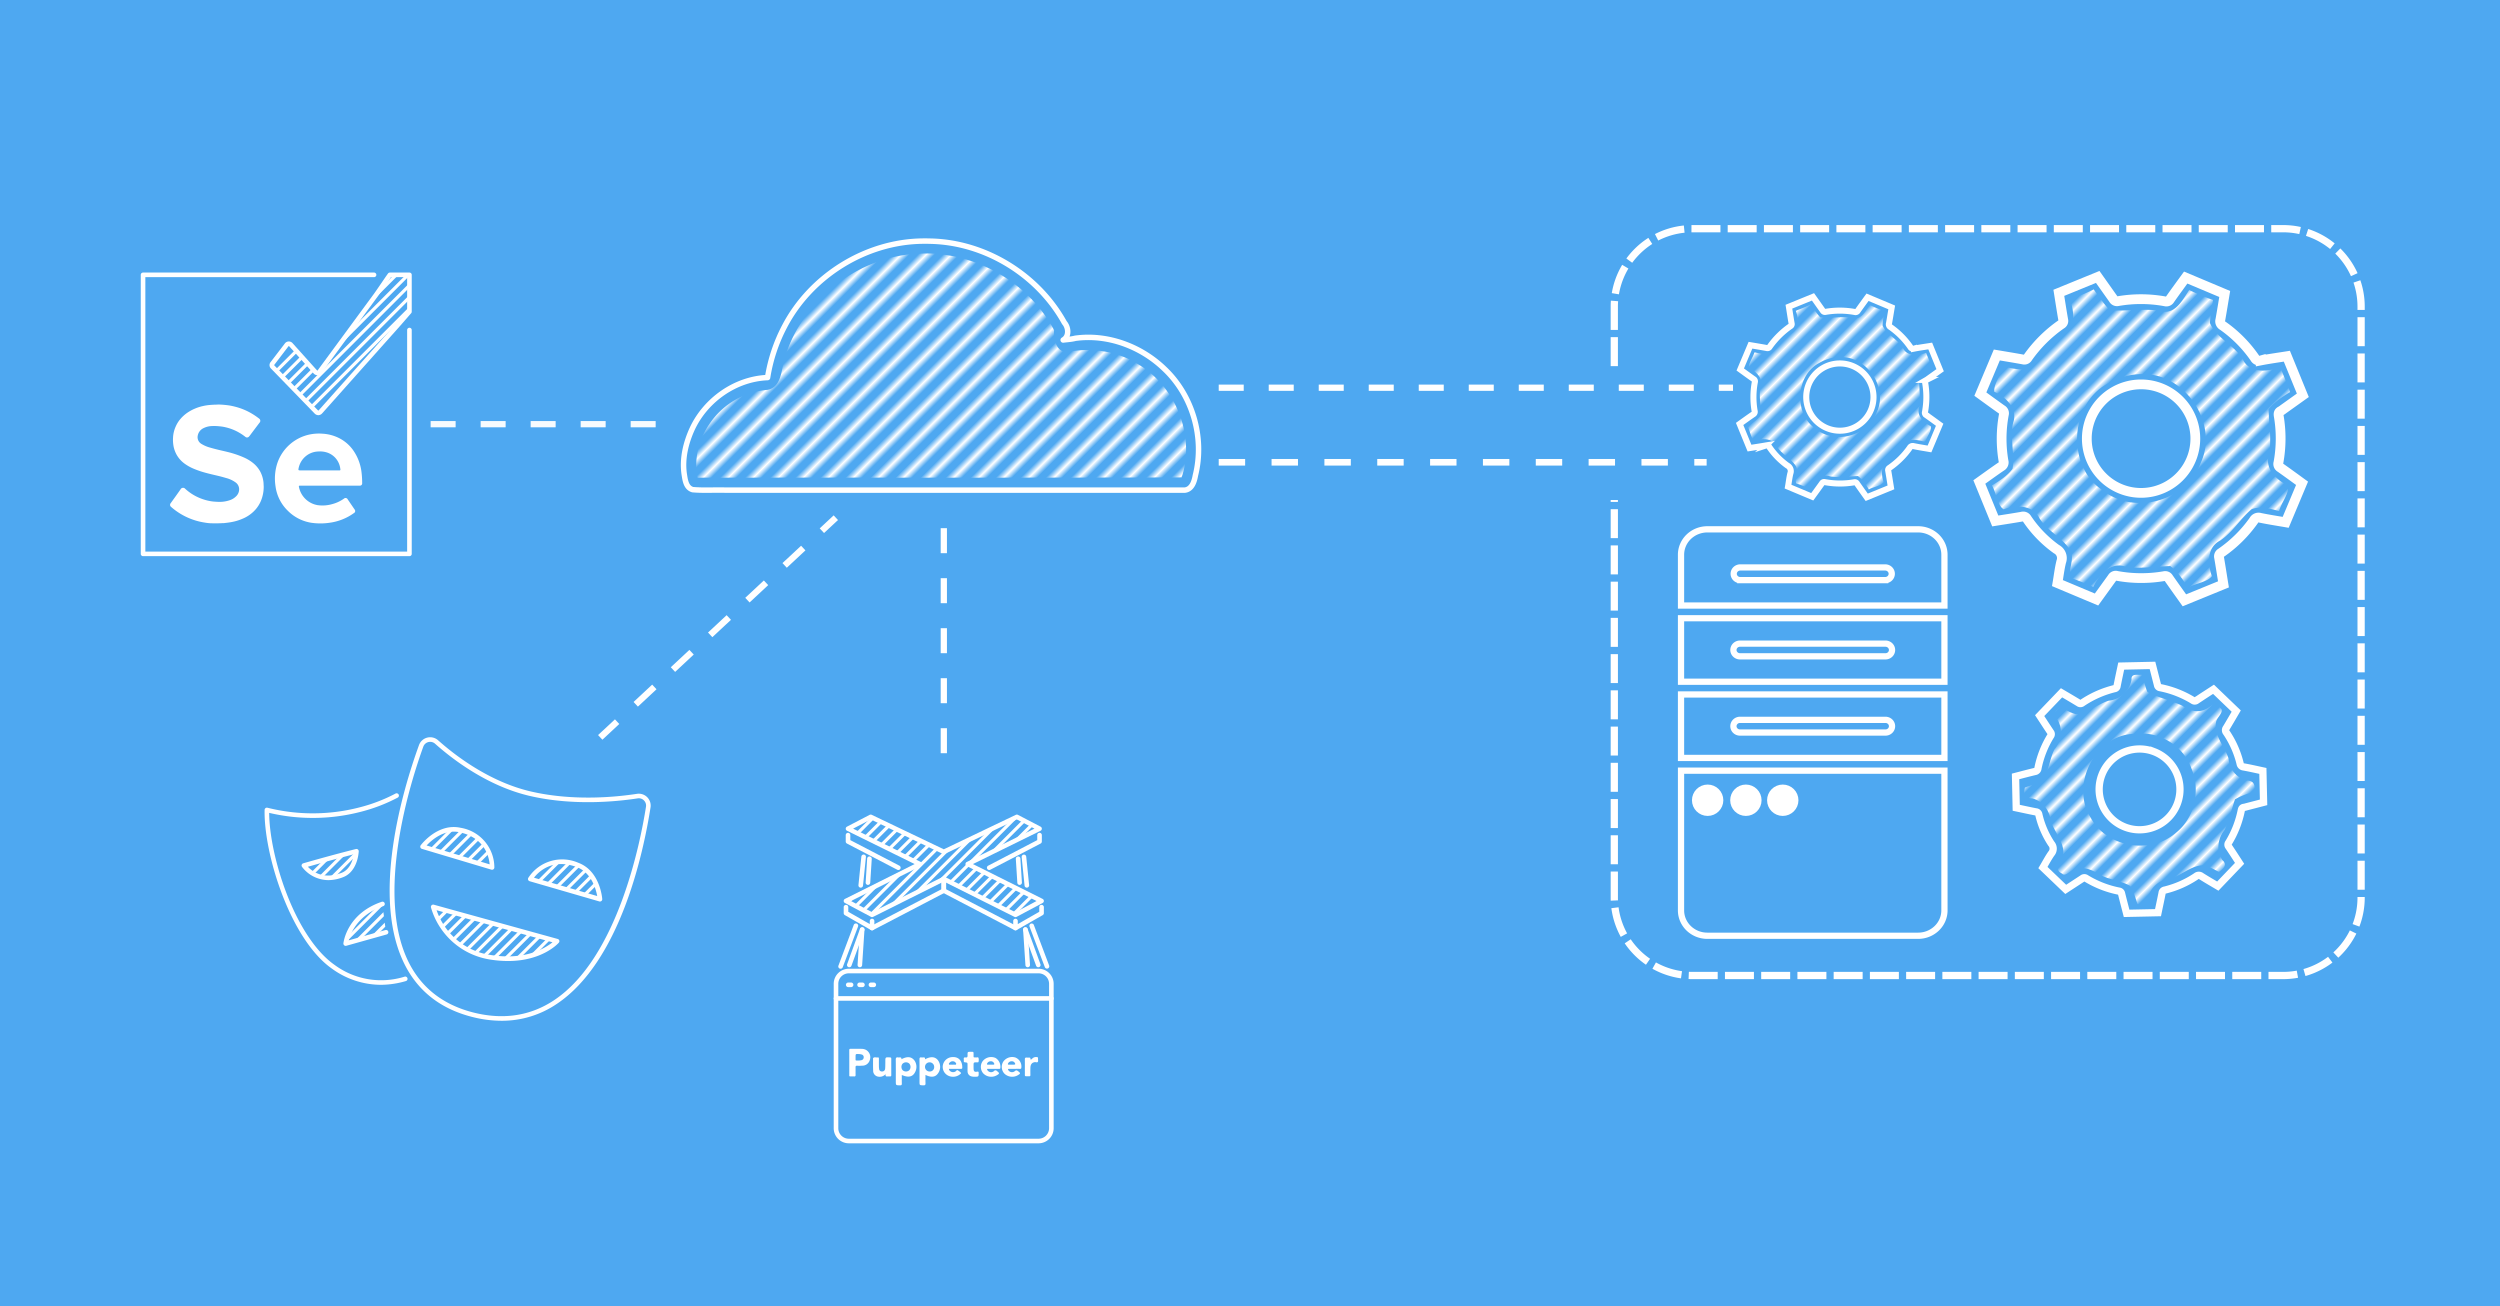 <svg xmlns="http://www.w3.org/2000/svg" xmlns:xlink="http://www.w3.org/1999/xlink" xml:space="preserve" id="svg5" width="800" height="418" version="1.1" viewBox="0 0 211.667 110.596"><defs id="defs2"><pattern xlink:href="#Strips1_1.5" id="pattern7" x="0" y="0" patternTransform="rotate(45 5.214 -2.16)scale(.5)" preserveAspectRatio="xMidYMid"/><pattern xlink:href="#Strips1_1.5" id="pattern5" x="0" y="0" patternTransform="rotate(45 5.214 -2.16)scale(.5)" preserveAspectRatio="xMidYMid"/><pattern xlink:href="#Strips1_1.5" id="pattern4" x="0" y="0" patternTransform="rotate(45 5.214 -2.16)scale(.5)" preserveAspectRatio="xMidYMid"/><pattern xlink:href="#Strips1_1.5" id="pattern1" x="0" y="0" patternTransform="rotate(45 5.214 -2.16)scale(.5)" preserveAspectRatio="xMidYMid"/><pattern id="Strips1_1.5" width="2.5" height="1" patternTransform="scale(2)" patternUnits="userSpaceOnUse" preserveAspectRatio="xMidYMid" style="fill:#fff"><path id="rect140" d="M0-.5h1v2H0z" style="stroke:none"/></pattern><pattern id="pattern70478" width="1333.499" height="447.483" patternTransform="translate(9.118 834.068)" patternUnits="userSpaceOnUse"><g id="g70476" transform="translate(-9.118 -834.068)"><path id="path69873" d="m9.825 1280.844 446.069-446.069" style="fill:none;stroke:#fff;stroke-width:2;stroke-linecap:butt;stroke-linejoin:miter;stroke-dasharray:none;stroke-opacity:1"/><use xlink:href="#path69873" id="use70175" x="0" y="0"/><use xlink:href="#path69873" id="use70177" x="0" y="0" transform="translate(8.95)"/><use xlink:href="#path69873" id="use70179" x="0" y="0" transform="translate(17.9)"/><use xlink:href="#path69873" id="use70181" x="0" y="0" transform="translate(26.849)"/><use xlink:href="#path69873" id="use70183" x="0" y="0" transform="translate(35.799)"/><use xlink:href="#path69873" id="use70185" x="0" y="0" transform="translate(44.748)"/><use xlink:href="#path69873" id="use70187" x="0" y="0" transform="translate(53.698)"/><use xlink:href="#path69873" id="use70189" x="0" y="0" transform="translate(62.648)"/><use xlink:href="#path69873" id="use70191" x="0" y="0" transform="translate(71.597)"/><use xlink:href="#path69873" id="use70193" x="0" y="0" transform="translate(80.547)"/><use xlink:href="#path69873" id="use70195" x="0" y="0" transform="translate(89.497)"/><use xlink:href="#path69873" id="use70197" x="0" y="0" transform="translate(98.446)"/><use xlink:href="#path69873" id="use70199" x="0" y="0" transform="translate(107.396)"/><use xlink:href="#path69873" id="use70201" x="0" y="0" transform="translate(116.346)"/><use xlink:href="#path69873" id="use70203" x="0" y="0" transform="translate(125.295)"/><use xlink:href="#path69873" id="use70205" x="0" y="0" transform="translate(134.245)"/><use xlink:href="#path69873" id="use70207" x="0" y="0" transform="translate(143.195)"/><use xlink:href="#path69873" id="use70209" x="0" y="0" transform="translate(152.144)"/><use xlink:href="#path69873" id="use70211" x="0" y="0" transform="translate(161.094)"/><use xlink:href="#path69873" id="use70213" x="0" y="0" transform="translate(170.043)"/><use xlink:href="#path69873" id="use70215" x="0" y="0" transform="translate(178.993)"/><use xlink:href="#path69873" id="use70217" x="0" y="0" transform="translate(187.943)"/><use xlink:href="#path69873" id="use70219" x="0" y="0" transform="translate(196.892)"/><use xlink:href="#path69873" id="use70221" x="0" y="0" transform="translate(205.842)"/><use xlink:href="#path69873" id="use70223" x="0" y="0" transform="translate(214.792)"/><use xlink:href="#path69873" id="use70225" x="0" y="0" transform="translate(223.741)"/><use xlink:href="#path69873" id="use70227" x="0" y="0" transform="translate(232.691)"/><use xlink:href="#path69873" id="use70229" x="0" y="0" transform="translate(241.64)"/><use xlink:href="#path69873" id="use70231" x="0" y="0" transform="translate(250.59)"/><use xlink:href="#path69873" id="use70233" x="0" y="0" transform="translate(259.54)"/><use xlink:href="#path69873" id="use70235" x="0" y="0" transform="translate(268.49)"/><use xlink:href="#path69873" id="use70237" x="0" y="0" transform="translate(277.44)"/><use xlink:href="#path69873" id="use70239" x="0" y="0" transform="translate(286.39)"/><use xlink:href="#path69873" id="use70241" x="0" y="0" transform="translate(295.339)"/><use xlink:href="#path69873" id="use70243" x="0" y="0" transform="translate(304.288)"/><use xlink:href="#path69873" id="use70245" x="0" y="0" transform="translate(313.238)"/><use xlink:href="#path69873" id="use70247" x="0" y="0" transform="translate(322.188)"/><use xlink:href="#path69873" id="use70249" x="0" y="0" transform="translate(331.137)"/><use xlink:href="#path69873" id="use70251" x="0" y="0" transform="translate(340.087)"/><use xlink:href="#path69873" id="use70253" x="0" y="0" transform="translate(349.037)"/><use xlink:href="#path69873" id="use70255" x="0" y="0" transform="translate(357.986)"/><use xlink:href="#path69873" id="use70257" x="0" y="0" transform="translate(366.936)"/><use xlink:href="#path69873" id="use70259" x="0" y="0" transform="translate(375.886)"/><use xlink:href="#path69873" id="use70261" x="0" y="0" transform="translate(384.835)"/><use xlink:href="#path69873" id="use70263" x="0" y="0" transform="translate(393.785)"/><use xlink:href="#path69873" id="use70265" x="0" y="0" transform="translate(402.735)"/><use xlink:href="#path69873" id="use70267" x="0" y="0" transform="translate(411.684)"/><use xlink:href="#path69873" id="use70269" x="0" y="0" transform="translate(420.634)"/><use xlink:href="#path69873" id="use70271" x="0" y="0" transform="translate(429.584)"/><use xlink:href="#path69873" id="use70273" x="0" y="0" transform="translate(438.533)"/><use xlink:href="#path69873" id="use70275" x="0" y="0" transform="translate(447.483)"/><use xlink:href="#path69873" id="use70277" x="0" y="0" transform="translate(456.433)"/><use xlink:href="#path69873" id="use70279" x="0" y="0" transform="translate(465.382)"/><use xlink:href="#path69873" id="use70281" x="0" y="0" transform="translate(474.332)"/><use xlink:href="#path69873" id="use70283" x="0" y="0" transform="translate(483.282)"/><use xlink:href="#path69873" id="use70285" x="0" y="0" transform="translate(492.231)"/><use xlink:href="#path69873" id="use70287" x="0" y="0" transform="translate(501.18)"/><use xlink:href="#path69873" id="use70289" x="0" y="0" transform="translate(510.13)"/><use xlink:href="#path69873" id="use70291" x="0" y="0" transform="translate(519.08)"/><use xlink:href="#path69873" id="use70293" x="0" y="0" transform="translate(528.03)"/><use xlink:href="#path69873" id="use70295" x="0" y="0" transform="translate(536.98)"/><use xlink:href="#path69873" id="use70297" x="0" y="0" transform="translate(545.93)"/><use xlink:href="#path69873" id="use70299" x="0" y="0" transform="translate(554.879)"/><use xlink:href="#path69873" id="use70301" x="0" y="0" transform="translate(563.828)"/><use xlink:href="#path69873" id="use70303" x="0" y="0" transform="translate(572.778)"/><use xlink:href="#path69873" id="use70305" x="0" y="0" transform="translate(581.728)"/><use xlink:href="#path69873" id="use70307" x="0" y="0" transform="translate(590.677)"/><use xlink:href="#path69873" id="use70309" x="0" y="0" transform="translate(599.627)"/><use xlink:href="#path69873" id="use70311" x="0" y="0" transform="translate(608.577)"/><use xlink:href="#path69873" id="use70313" x="0" y="0" transform="translate(617.526)"/><use xlink:href="#path69873" id="use70315" x="0" y="0" transform="translate(626.476)"/><use xlink:href="#path69873" id="use70317" x="0" y="0" transform="translate(635.426)"/><use xlink:href="#path69873" id="use70319" x="0" y="0" transform="translate(644.375)"/><use xlink:href="#path69873" id="use70321" x="0" y="0" transform="translate(653.325)"/><use xlink:href="#path69873" id="use70323" x="0" y="0" transform="translate(662.275)"/><use xlink:href="#path69873" id="use70325" x="0" y="0" transform="translate(671.224)"/><use xlink:href="#path69873" id="use70327" x="0" y="0" transform="translate(680.174)"/><use xlink:href="#path69873" id="use70329" x="0" y="0" transform="translate(689.124)"/><use xlink:href="#path69873" id="use70331" x="0" y="0" transform="translate(698.073)"/><use xlink:href="#path69873" id="use70333" x="0" y="0" transform="translate(707.023)"/><use xlink:href="#path69873" id="use70335" x="0" y="0" transform="translate(715.973)"/><use xlink:href="#path69873" id="use70337" x="0" y="0" transform="translate(724.922)"/><use xlink:href="#path69873" id="use70339" x="0" y="0" transform="translate(733.872)"/><use xlink:href="#path69873" id="use70341" x="0" y="0" transform="translate(742.822)"/><use xlink:href="#path69873" id="use70343" x="0" y="0" transform="translate(751.771)"/><use xlink:href="#path69873" id="use70345" x="0" y="0" transform="translate(760.72)"/><use xlink:href="#path69873" id="use70347" x="0" y="0" transform="translate(769.67)"/><use xlink:href="#path69873" id="use70349" x="0" y="0" transform="translate(778.62)"/><use xlink:href="#path69873" id="use70351" x="0" y="0" transform="translate(787.57)"/><use xlink:href="#path69873" id="use70353" x="0" y="0" transform="translate(796.52)"/><use xlink:href="#path69873" id="use70355" x="0" y="0" transform="translate(805.47)"/><use xlink:href="#path69873" id="use70357" x="0" y="0" transform="translate(814.419)"/><use xlink:href="#path69873" id="use70359" x="0" y="0" transform="translate(823.369)"/><use xlink:href="#path69873" id="use70361" x="0" y="0" transform="translate(832.318)"/><use xlink:href="#path69873" id="use70363" x="0" y="0" transform="translate(841.268)"/><use xlink:href="#path69873" id="use70365" x="0" y="0" transform="translate(850.217)"/><use xlink:href="#path69873" id="use70367" x="0" y="0" transform="translate(859.167)"/><use xlink:href="#path69873" id="use70369" x="0" y="0" transform="translate(868.117)"/><use xlink:href="#path69873" id="use70371" x="0" y="0" transform="translate(877.066)"/><use xlink:href="#path69873" id="use70373" x="0" y="0" transform="translate(886.016)"/></g></pattern><pattern id="pattern70478-8" width="1333.499" height="447.483" patternTransform="translate(9.118 834.068)" patternUnits="userSpaceOnUse"><g id="g70476-9" transform="translate(-9.118 -834.068)"><path id="path69873-7" d="m9.825 1280.844 446.069-446.069" style="fill:none;stroke:#fff;stroke-width:2;stroke-linecap:butt;stroke-linejoin:miter;stroke-dasharray:none;stroke-opacity:1"/><use xlink:href="#path69873-7" id="use70175-3" x="0" y="0"/><use xlink:href="#path69873-7" id="use70177-6" x="0" y="0" transform="translate(8.95)"/><use xlink:href="#path69873-7" id="use70179-1" x="0" y="0" transform="translate(17.9)"/><use xlink:href="#path69873-7" id="use70181-2" x="0" y="0" transform="translate(26.849)"/><use xlink:href="#path69873-7" id="use70183-9" x="0" y="0" transform="translate(35.799)"/><use xlink:href="#path69873-7" id="use70185-3" x="0" y="0" transform="translate(44.748)"/><use xlink:href="#path69873-7" id="use70187-1" x="0" y="0" transform="translate(53.698)"/><use xlink:href="#path69873-7" id="use70189-9" x="0" y="0" transform="translate(62.648)"/><use xlink:href="#path69873-7" id="use70191-4" x="0" y="0" transform="translate(71.597)"/><use xlink:href="#path69873-7" id="use70193-7" x="0" y="0" transform="translate(80.547)"/><use xlink:href="#path69873-7" id="use70195-8" x="0" y="0" transform="translate(89.497)"/><use xlink:href="#path69873-7" id="use70197-4" x="0" y="0" transform="translate(98.446)"/><use xlink:href="#path69873-7" id="use70199-5" x="0" y="0" transform="translate(107.396)"/><use xlink:href="#path69873-7" id="use70201-0" x="0" y="0" transform="translate(116.346)"/><use xlink:href="#path69873-7" id="use70203-3" x="0" y="0" transform="translate(125.295)"/><use xlink:href="#path69873-7" id="use70205-6" x="0" y="0" transform="translate(134.245)"/><use xlink:href="#path69873-7" id="use70207-1" x="0" y="0" transform="translate(143.195)"/><use xlink:href="#path69873-7" id="use70209-0" x="0" y="0" transform="translate(152.144)"/><use xlink:href="#path69873-7" id="use70211-6" x="0" y="0" transform="translate(161.094)"/><use xlink:href="#path69873-7" id="use70213-3" x="0" y="0" transform="translate(170.043)"/><use xlink:href="#path69873-7" id="use70215-2" x="0" y="0" transform="translate(178.993)"/><use xlink:href="#path69873-7" id="use70217-0" x="0" y="0" transform="translate(187.943)"/><use xlink:href="#path69873-7" id="use70219-6" x="0" y="0" transform="translate(196.892)"/><use xlink:href="#path69873-7" id="use70221-1" x="0" y="0" transform="translate(205.842)"/><use xlink:href="#path69873-7" id="use70223-5" x="0" y="0" transform="translate(214.792)"/><use xlink:href="#path69873-7" id="use70225-5" x="0" y="0" transform="translate(223.741)"/><use xlink:href="#path69873-7" id="use70227-4" x="0" y="0" transform="translate(232.691)"/><use xlink:href="#path69873-7" id="use70229-7" x="0" y="0" transform="translate(241.64)"/><use xlink:href="#path69873-7" id="use70231-6" x="0" y="0" transform="translate(250.59)"/><use xlink:href="#path69873-7" id="use70233-5" x="0" y="0" transform="translate(259.54)"/><use xlink:href="#path69873-7" id="use70235-6" x="0" y="0" transform="translate(268.49)"/><use xlink:href="#path69873-7" id="use70237-9" x="0" y="0" transform="translate(277.44)"/><use xlink:href="#path69873-7" id="use70239-3" x="0" y="0" transform="translate(286.39)"/><use xlink:href="#path69873-7" id="use70241-7" x="0" y="0" transform="translate(295.339)"/><use xlink:href="#path69873-7" id="use70243-4" x="0" y="0" transform="translate(304.288)"/><use xlink:href="#path69873-7" id="use70245-5" x="0" y="0" transform="translate(313.238)"/><use xlink:href="#path69873-7" id="use70247-2" x="0" y="0" transform="translate(322.188)"/><use xlink:href="#path69873-7" id="use70249-5" x="0" y="0" transform="translate(331.137)"/><use xlink:href="#path69873-7" id="use70251-4" x="0" y="0" transform="translate(340.087)"/><use xlink:href="#path69873-7" id="use70253-7" x="0" y="0" transform="translate(349.037)"/><use xlink:href="#path69873-7" id="use70255-4" x="0" y="0" transform="translate(357.986)"/><use xlink:href="#path69873-7" id="use70257-4" x="0" y="0" transform="translate(366.936)"/><use xlink:href="#path69873-7" id="use70259-3" x="0" y="0" transform="translate(375.886)"/><use xlink:href="#path69873-7" id="use70261-0" x="0" y="0" transform="translate(384.835)"/><use xlink:href="#path69873-7" id="use70263-7" x="0" y="0" transform="translate(393.785)"/><use xlink:href="#path69873-7" id="use70265-8" x="0" y="0" transform="translate(402.735)"/><use xlink:href="#path69873-7" id="use70267-6" x="0" y="0" transform="translate(411.684)"/><use xlink:href="#path69873-7" id="use70269-8" x="0" y="0" transform="translate(420.634)"/><use xlink:href="#path69873-7" id="use70271-8" x="0" y="0" transform="translate(429.584)"/><use xlink:href="#path69873-7" id="use70273-4" x="0" y="0" transform="translate(438.533)"/><use xlink:href="#path69873-7" id="use70275-3" x="0" y="0" transform="translate(447.483)"/><use xlink:href="#path69873-7" id="use70277-1" x="0" y="0" transform="translate(456.433)"/><use xlink:href="#path69873-7" id="use70279-4" x="0" y="0" transform="translate(465.382)"/><use xlink:href="#path69873-7" id="use70281-9" x="0" y="0" transform="translate(474.332)"/><use xlink:href="#path69873-7" id="use70283-2" x="0" y="0" transform="translate(483.282)"/><use xlink:href="#path69873-7" id="use70285-0" x="0" y="0" transform="translate(492.231)"/><use xlink:href="#path69873-7" id="use70287-6" x="0" y="0" transform="translate(501.18)"/><use xlink:href="#path69873-7" id="use70289-8" x="0" y="0" transform="translate(510.13)"/><use xlink:href="#path69873-7" id="use70291-9" x="0" y="0" transform="translate(519.08)"/><use xlink:href="#path69873-7" id="use70293-2" x="0" y="0" transform="translate(528.03)"/><use xlink:href="#path69873-7" id="use70295-6" x="0" y="0" transform="translate(536.98)"/><use xlink:href="#path69873-7" id="use70297-6" x="0" y="0" transform="translate(545.93)"/><use xlink:href="#path69873-7" id="use70299-4" x="0" y="0" transform="translate(554.879)"/><use xlink:href="#path69873-7" id="use70301-9" x="0" y="0" transform="translate(563.828)"/><use xlink:href="#path69873-7" id="use70303-5" x="0" y="0" transform="translate(572.778)"/><use xlink:href="#path69873-7" id="use70305-0" x="0" y="0" transform="translate(581.728)"/><use xlink:href="#path69873-7" id="use70307-4" x="0" y="0" transform="translate(590.677)"/><use xlink:href="#path69873-7" id="use70309-8" x="0" y="0" transform="translate(599.627)"/><use xlink:href="#path69873-7" id="use70311-7" x="0" y="0" transform="translate(608.577)"/><use xlink:href="#path69873-7" id="use70313-1" x="0" y="0" transform="translate(617.526)"/><use xlink:href="#path69873-7" id="use70315-7" x="0" y="0" transform="translate(626.476)"/><use xlink:href="#path69873-7" id="use70317-2" x="0" y="0" transform="translate(635.426)"/><use xlink:href="#path69873-7" id="use70319-7" x="0" y="0" transform="translate(644.375)"/><use xlink:href="#path69873-7" id="use70321-2" x="0" y="0" transform="translate(653.325)"/><use xlink:href="#path69873-7" id="use70323-2" x="0" y="0" transform="translate(662.275)"/><use xlink:href="#path69873-7" id="use70325-6" x="0" y="0" transform="translate(671.224)"/><use xlink:href="#path69873-7" id="use70327-1" x="0" y="0" transform="translate(680.174)"/><use xlink:href="#path69873-7" id="use70329-0" x="0" y="0" transform="translate(689.124)"/><use xlink:href="#path69873-7" id="use70331-6" x="0" y="0" transform="translate(698.073)"/><use xlink:href="#path69873-7" id="use70333-1" x="0" y="0" transform="translate(707.023)"/><use xlink:href="#path69873-7" id="use70335-5" x="0" y="0" transform="translate(715.973)"/><use xlink:href="#path69873-7" id="use70337-9" x="0" y="0" transform="translate(724.922)"/><use xlink:href="#path69873-7" id="use70339-4" x="0" y="0" transform="translate(733.872)"/><use xlink:href="#path69873-7" id="use70341-9" x="0" y="0" transform="translate(742.822)"/><use xlink:href="#path69873-7" id="use70343-0" x="0" y="0" transform="translate(751.771)"/><use xlink:href="#path69873-7" id="use70345-9" x="0" y="0" transform="translate(760.72)"/><use xlink:href="#path69873-7" id="use70347-1" x="0" y="0" transform="translate(769.67)"/><use xlink:href="#path69873-7" id="use70349-7" x="0" y="0" transform="translate(778.62)"/><use xlink:href="#path69873-7" id="use70351-7" x="0" y="0" transform="translate(787.57)"/><use xlink:href="#path69873-7" id="use70353-1" x="0" y="0" transform="translate(796.52)"/><use xlink:href="#path69873-7" id="use70355-1" x="0" y="0" transform="translate(805.47)"/><use xlink:href="#path69873-7" id="use70357-5" x="0" y="0" transform="translate(814.419)"/><use xlink:href="#path69873-7" id="use70359-9" x="0" y="0" transform="translate(823.369)"/><use xlink:href="#path69873-7" id="use70361-7" x="0" y="0" transform="translate(832.318)"/><use xlink:href="#path69873-7" id="use70363-7" x="0" y="0" transform="translate(841.268)"/><use xlink:href="#path69873-7" id="use70365-6" x="0" y="0" transform="translate(850.217)"/><use xlink:href="#path69873-7" id="use70367-7" x="0" y="0" transform="translate(859.167)"/><use xlink:href="#path69873-7" id="use70369-3" x="0" y="0" transform="translate(868.117)"/><use xlink:href="#path69873-7" id="use70371-6" x="0" y="0" transform="translate(877.066)"/><use xlink:href="#path69873-7" id="use70373-5" x="0" y="0" transform="translate(886.016)"/></g></pattern><pattern id="pattern70478-1" width="1333.499" height="447.483" patternTransform="translate(9.118 834.068)" patternUnits="userSpaceOnUse"><g id="g70476-2" transform="translate(-9.118 -834.068)"><path id="path69873-9" d="m9.825 1280.844 446.069-446.069" style="fill:none;stroke:#fff;stroke-width:2;stroke-linecap:butt;stroke-linejoin:miter;stroke-dasharray:none;stroke-opacity:1"/><use xlink:href="#path69873-9" id="use70175-39" x="0" y="0"/><use xlink:href="#path69873-9" id="use70177-0" x="0" y="0" transform="translate(8.95)"/><use xlink:href="#path69873-9" id="use70179-8" x="0" y="0" transform="translate(17.9)"/><use xlink:href="#path69873-9" id="use70181-8" x="0" y="0" transform="translate(26.849)"/><use xlink:href="#path69873-9" id="use70183-5" x="0" y="0" transform="translate(35.799)"/><use xlink:href="#path69873-9" id="use70185-0" x="0" y="0" transform="translate(44.748)"/><use xlink:href="#path69873-9" id="use70187-9" x="0" y="0" transform="translate(53.698)"/><use xlink:href="#path69873-9" id="use70189-6" x="0" y="0" transform="translate(62.648)"/><use xlink:href="#path69873-9" id="use70191-3" x="0" y="0" transform="translate(71.597)"/><use xlink:href="#path69873-9" id="use70193-8" x="0" y="0" transform="translate(80.547)"/><use xlink:href="#path69873-9" id="use70195-5" x="0" y="0" transform="translate(89.497)"/><use xlink:href="#path69873-9" id="use70197-6" x="0" y="0" transform="translate(98.446)"/><use xlink:href="#path69873-9" id="use70199-1" x="0" y="0" transform="translate(107.396)"/><use xlink:href="#path69873-9" id="use70201-1" x="0" y="0" transform="translate(116.346)"/><use xlink:href="#path69873-9" id="use70203-5" x="0" y="0" transform="translate(125.295)"/><use xlink:href="#path69873-9" id="use70205-9" x="0" y="0" transform="translate(134.245)"/><use xlink:href="#path69873-9" id="use70207-8" x="0" y="0" transform="translate(143.195)"/><use xlink:href="#path69873-9" id="use70209-4" x="0" y="0" transform="translate(152.144)"/><use xlink:href="#path69873-9" id="use70211-8" x="0" y="0" transform="translate(161.094)"/><use xlink:href="#path69873-9" id="use70213-1" x="0" y="0" transform="translate(170.043)"/><use xlink:href="#path69873-9" id="use70215-0" x="0" y="0" transform="translate(178.993)"/><use xlink:href="#path69873-9" id="use70217-3" x="0" y="0" transform="translate(187.943)"/><use xlink:href="#path69873-9" id="use70219-0" x="0" y="0" transform="translate(196.892)"/><use xlink:href="#path69873-9" id="use70221-4" x="0" y="0" transform="translate(205.842)"/><use xlink:href="#path69873-9" id="use70223-4" x="0" y="0" transform="translate(214.792)"/><use xlink:href="#path69873-9" id="use70225-4" x="0" y="0" transform="translate(223.741)"/><use xlink:href="#path69873-9" id="use70227-47" x="0" y="0" transform="translate(232.691)"/><use xlink:href="#path69873-9" id="use70229-6" x="0" y="0" transform="translate(241.64)"/><use xlink:href="#path69873-9" id="use70231-3" x="0" y="0" transform="translate(250.59)"/><use xlink:href="#path69873-9" id="use70233-1" x="0" y="0" transform="translate(259.54)"/><use xlink:href="#path69873-9" id="use70235-7" x="0" y="0" transform="translate(268.49)"/><use xlink:href="#path69873-9" id="use70237-5" x="0" y="0" transform="translate(277.44)"/><use xlink:href="#path69873-9" id="use70239-9" x="0" y="0" transform="translate(286.39)"/><use xlink:href="#path69873-9" id="use70241-6" x="0" y="0" transform="translate(295.339)"/><use xlink:href="#path69873-9" id="use70243-2" x="0" y="0" transform="translate(304.288)"/><use xlink:href="#path69873-9" id="use70245-1" x="0" y="0" transform="translate(313.238)"/><use xlink:href="#path69873-9" id="use70247-7" x="0" y="0" transform="translate(322.188)"/><use xlink:href="#path69873-9" id="use70249-8" x="0" y="0" transform="translate(331.137)"/><use xlink:href="#path69873-9" id="use70251-5" x="0" y="0" transform="translate(340.087)"/><use xlink:href="#path69873-9" id="use70253-74" x="0" y="0" transform="translate(349.037)"/><use xlink:href="#path69873-9" id="use70255-1" x="0" y="0" transform="translate(357.986)"/><use xlink:href="#path69873-9" id="use70257-8" x="0" y="0" transform="translate(366.936)"/><use xlink:href="#path69873-9" id="use70259-5" x="0" y="0" transform="translate(375.886)"/><use xlink:href="#path69873-9" id="use70261-9" x="0" y="0" transform="translate(384.835)"/><use xlink:href="#path69873-9" id="use70263-75" x="0" y="0" transform="translate(393.785)"/><use xlink:href="#path69873-9" id="use70265-3" x="0" y="0" transform="translate(402.735)"/><use xlink:href="#path69873-9" id="use70267-8" x="0" y="0" transform="translate(411.684)"/><use xlink:href="#path69873-9" id="use70269-83" x="0" y="0" transform="translate(420.634)"/><use xlink:href="#path69873-9" id="use70271-1" x="0" y="0" transform="translate(429.584)"/><use xlink:href="#path69873-9" id="use70273-8" x="0" y="0" transform="translate(438.533)"/><use xlink:href="#path69873-9" id="use70275-9" x="0" y="0" transform="translate(447.483)"/><use xlink:href="#path69873-9" id="use70277-6" x="0" y="0" transform="translate(456.433)"/><use xlink:href="#path69873-9" id="use70279-43" x="0" y="0" transform="translate(465.382)"/><use xlink:href="#path69873-9" id="use70281-3" x="0" y="0" transform="translate(474.332)"/><use xlink:href="#path69873-9" id="use70283-3" x="0" y="0" transform="translate(483.282)"/><use xlink:href="#path69873-9" id="use70285-8" x="0" y="0" transform="translate(492.231)"/><use xlink:href="#path69873-9" id="use70287-60" x="0" y="0" transform="translate(501.18)"/><use xlink:href="#path69873-9" id="use70289-4" x="0" y="0" transform="translate(510.13)"/><use xlink:href="#path69873-9" id="use70291-8" x="0" y="0" transform="translate(519.08)"/><use xlink:href="#path69873-9" id="use70293-8" x="0" y="0" transform="translate(528.03)"/><use xlink:href="#path69873-9" id="use70295-8" x="0" y="0" transform="translate(536.98)"/><use xlink:href="#path69873-9" id="use70297-9" x="0" y="0" transform="translate(545.93)"/><use xlink:href="#path69873-9" id="use70299-7" x="0" y="0" transform="translate(554.879)"/><use xlink:href="#path69873-9" id="use70301-7" x="0" y="0" transform="translate(563.828)"/><use xlink:href="#path69873-9" id="use70303-6" x="0" y="0" transform="translate(572.778)"/><use xlink:href="#path69873-9" id="use70305-4" x="0" y="0" transform="translate(581.728)"/><use xlink:href="#path69873-9" id="use70307-3" x="0" y="0" transform="translate(590.677)"/><use xlink:href="#path69873-9" id="use70309-0" x="0" y="0" transform="translate(599.627)"/><use xlink:href="#path69873-9" id="use70311-3" x="0" y="0" transform="translate(608.577)"/><use xlink:href="#path69873-9" id="use70313-0" x="0" y="0" transform="translate(617.526)"/><use xlink:href="#path69873-9" id="use70315-9" x="0" y="0" transform="translate(626.476)"/><use xlink:href="#path69873-9" id="use70317-25" x="0" y="0" transform="translate(635.426)"/><use xlink:href="#path69873-9" id="use70319-4" x="0" y="0" transform="translate(644.375)"/><use xlink:href="#path69873-9" id="use70321-0" x="0" y="0" transform="translate(653.325)"/><use xlink:href="#path69873-9" id="use70323-5" x="0" y="0" transform="translate(662.275)"/><use xlink:href="#path69873-9" id="use70325-9" x="0" y="0" transform="translate(671.224)"/><use xlink:href="#path69873-9" id="use70327-4" x="0" y="0" transform="translate(680.174)"/><use xlink:href="#path69873-9" id="use70329-6" x="0" y="0" transform="translate(689.124)"/><use xlink:href="#path69873-9" id="use70331-9" x="0" y="0" transform="translate(698.073)"/><use xlink:href="#path69873-9" id="use70333-2" x="0" y="0" transform="translate(707.023)"/><use xlink:href="#path69873-9" id="use70335-2" x="0" y="0" transform="translate(715.973)"/><use xlink:href="#path69873-9" id="use70337-4" x="0" y="0" transform="translate(724.922)"/><use xlink:href="#path69873-9" id="use70339-7" x="0" y="0" transform="translate(733.872)"/><use xlink:href="#path69873-9" id="use70341-7" x="0" y="0" transform="translate(742.822)"/><use xlink:href="#path69873-9" id="use70343-5" x="0" y="0" transform="translate(751.771)"/><use xlink:href="#path69873-9" id="use70345-4" x="0" y="0" transform="translate(760.72)"/><use xlink:href="#path69873-9" id="use70347-8" x="0" y="0" transform="translate(769.67)"/><use xlink:href="#path69873-9" id="use70349-1" x="0" y="0" transform="translate(778.62)"/><use xlink:href="#path69873-9" id="use70351-2" x="0" y="0" transform="translate(787.57)"/><use xlink:href="#path69873-9" id="use70353-8" x="0" y="0" transform="translate(796.52)"/><use xlink:href="#path69873-9" id="use70355-9" x="0" y="0" transform="translate(805.47)"/><use xlink:href="#path69873-9" id="use70357-3" x="0" y="0" transform="translate(814.419)"/><use xlink:href="#path69873-9" id="use70359-6" x="0" y="0" transform="translate(823.369)"/><use xlink:href="#path69873-9" id="use70361-8" x="0" y="0" transform="translate(832.318)"/><use xlink:href="#path69873-9" id="use70363-0" x="0" y="0" transform="translate(841.268)"/><use xlink:href="#path69873-9" id="use70365-2" x="0" y="0" transform="translate(850.217)"/><use xlink:href="#path69873-9" id="use70367-1" x="0" y="0" transform="translate(859.167)"/><use xlink:href="#path69873-9" id="use70369-0" x="0" y="0" transform="translate(868.117)"/><use xlink:href="#path69873-9" id="use70371-5" x="0" y="0" transform="translate(877.066)"/><use xlink:href="#path69873-9" id="use70373-1" x="0" y="0" transform="translate(886.016)"/></g></pattern><pattern id="pattern10024" width="752.389" height="189.519" patternTransform="translate(96.493 481.709)" patternUnits="userSpaceOnUse"><g id="g10022" transform="translate(-208.653 -465.906)"><path id="path9519" d="m209.36 654.717 188.105-188.104" style="fill:none;stroke:#fff;stroke-width:2;stroke-linecap:butt;stroke-linejoin:miter;stroke-dasharray:none;stroke-opacity:1"/><use xlink:href="#path9519" id="use9721" x="0" y="0"/><use xlink:href="#path9519" id="use9723" x="0" y="0" transform="translate(5.686)"/><use xlink:href="#path9519" id="use9725" x="0" y="0" transform="translate(11.371)"/><use xlink:href="#path9519" id="use9727" x="0" y="0" transform="translate(17.057)"/><use xlink:href="#path9519" id="use9729" x="0" y="0" transform="translate(22.742)"/><use xlink:href="#path9519" id="use9731" x="0" y="0" transform="translate(28.428)"/><use xlink:href="#path9519" id="use9733" x="0" y="0" transform="translate(34.113)"/><use xlink:href="#path9519" id="use9735" x="0" y="0" transform="translate(39.799)"/><use xlink:href="#path9519" id="use9737" x="0" y="0" transform="translate(45.484)"/><use xlink:href="#path9519" id="use9739" x="0" y="0" transform="translate(51.17)"/><use xlink:href="#path9519" id="use9741" x="0" y="0" transform="translate(56.856)"/><use xlink:href="#path9519" id="use9743" x="0" y="0" transform="translate(62.541)"/><use xlink:href="#path9519" id="use9745" x="0" y="0" transform="translate(68.227)"/><use xlink:href="#path9519" id="use9747" x="0" y="0" transform="translate(73.912)"/><use xlink:href="#path9519" id="use9749" x="0" y="0" transform="translate(79.598)"/><use xlink:href="#path9519" id="use9751" x="0" y="0" transform="translate(85.283)"/><use xlink:href="#path9519" id="use9753" x="0" y="0" transform="translate(90.969)"/><use xlink:href="#path9519" id="use9755" x="0" y="0" transform="translate(96.655)"/><use xlink:href="#path9519" id="use9757" x="0" y="0" transform="translate(102.34)"/><use xlink:href="#path9519" id="use9759" x="0" y="0" transform="translate(108.026)"/><use xlink:href="#path9519" id="use9761" x="0" y="0" transform="translate(113.711)"/><use xlink:href="#path9519" id="use9763" x="0" y="0" transform="translate(119.397)"/><use xlink:href="#path9519" id="use9765" x="0" y="0" transform="translate(125.082)"/><use xlink:href="#path9519" id="use9767" x="0" y="0" transform="translate(130.768)"/><use xlink:href="#path9519" id="use9769" x="0" y="0" transform="translate(136.453)"/><use xlink:href="#path9519" id="use9771" x="0" y="0" transform="translate(142.139)"/><use xlink:href="#path9519" id="use9773" x="0" y="0" transform="translate(147.825)"/><use xlink:href="#path9519" id="use9775" x="0" y="0" transform="translate(153.51)"/><use xlink:href="#path9519" id="use9777" x="0" y="0" transform="translate(159.196)"/><use xlink:href="#path9519" id="use9779" x="0" y="0" transform="translate(164.881)"/><use xlink:href="#path9519" id="use9781" x="0" y="0" transform="translate(170.567)"/><use xlink:href="#path9519" id="use9783" x="0" y="0" transform="translate(176.252)"/><use xlink:href="#path9519" id="use9785" x="0" y="0" transform="translate(181.938)"/><use xlink:href="#path9519" id="use9787" x="0" y="0" transform="translate(187.623)"/><use xlink:href="#path9519" id="use9789" x="0" y="0" transform="translate(193.309)"/><use xlink:href="#path9519" id="use9791" x="0" y="0" transform="translate(198.995)"/><use xlink:href="#path9519" id="use9793" x="0" y="0" transform="translate(204.68)"/><use xlink:href="#path9519" id="use9795" x="0" y="0" transform="translate(210.366)"/><use xlink:href="#path9519" id="use9797" x="0" y="0" transform="translate(216.051)"/><use xlink:href="#path9519" id="use9799" x="0" y="0" transform="translate(221.737)"/><use xlink:href="#path9519" id="use9801" x="0" y="0" transform="translate(227.422)"/><use xlink:href="#path9519" id="use9803" x="0" y="0" transform="translate(233.108)"/><use xlink:href="#path9519" id="use9805" x="0" y="0" transform="translate(238.794)"/><use xlink:href="#path9519" id="use9807" x="0" y="0" transform="translate(244.48)"/><use xlink:href="#path9519" id="use9809" x="0" y="0" transform="translate(250.165)"/><use xlink:href="#path9519" id="use9811" x="0" y="0" transform="translate(255.85)"/><use xlink:href="#path9519" id="use9813" x="0" y="0" transform="translate(261.536)"/><use xlink:href="#path9519" id="use9815" x="0" y="0" transform="translate(267.221)"/><use xlink:href="#path9519" id="use9817" x="0" y="0" transform="translate(272.907)"/><use xlink:href="#path9519" id="use9819" x="0" y="0" transform="translate(278.592)"/><use xlink:href="#path9519" id="use9821" x="0" y="0" transform="translate(284.278)"/><use xlink:href="#path9519" id="use9823" x="0" y="0" transform="translate(289.964)"/><use xlink:href="#path9519" id="use9825" x="0" y="0" transform="translate(295.65)"/><use xlink:href="#path9519" id="use9827" x="0" y="0" transform="translate(301.335)"/><use xlink:href="#path9519" id="use9829" x="0" y="0" transform="translate(307.02)"/><use xlink:href="#path9519" id="use9831" x="0" y="0" transform="translate(312.706)"/><use xlink:href="#path9519" id="use9833" x="0" y="0" transform="translate(318.391)"/><use xlink:href="#path9519" id="use9835" x="0" y="0" transform="translate(324.077)"/><use xlink:href="#path9519" id="use9837" x="0" y="0" transform="translate(329.762)"/><use xlink:href="#path9519" id="use9839" x="0" y="0" transform="translate(335.448)"/><use xlink:href="#path9519" id="use9841" x="0" y="0" transform="translate(341.134)"/><use xlink:href="#path9519" id="use9843" x="0" y="0" transform="translate(346.82)"/><use xlink:href="#path9519" id="use9845" x="0" y="0" transform="translate(352.505)"/><use xlink:href="#path9519" id="use9847" x="0" y="0" transform="translate(358.19)"/><use xlink:href="#path9519" id="use9849" x="0" y="0" transform="translate(363.876)"/><use xlink:href="#path9519" id="use9851" x="0" y="0" transform="translate(369.561)"/><use xlink:href="#path9519" id="use9853" x="0" y="0" transform="translate(375.247)"/><use xlink:href="#path9519" id="use9855" x="0" y="0" transform="translate(380.933)"/><use xlink:href="#path9519" id="use9857" x="0" y="0" transform="translate(386.618)"/><use xlink:href="#path9519" id="use9859" x="0" y="0" transform="translate(392.304)"/><use xlink:href="#path9519" id="use9861" x="0" y="0" transform="translate(397.99)"/><use xlink:href="#path9519" id="use9863" x="0" y="0" transform="translate(403.675)"/><use xlink:href="#path9519" id="use9865" x="0" y="0" transform="translate(409.36)"/><use xlink:href="#path9519" id="use9867" x="0" y="0" transform="translate(415.046)"/><use xlink:href="#path9519" id="use9869" x="0" y="0" transform="translate(420.731)"/><use xlink:href="#path9519" id="use9871" x="0" y="0" transform="translate(426.417)"/><use xlink:href="#path9519" id="use9873" x="0" y="0" transform="translate(432.103)"/><use xlink:href="#path9519" id="use9875" x="0" y="0" transform="translate(437.788)"/><use xlink:href="#path9519" id="use9877" x="0" y="0" transform="translate(443.474)"/><use xlink:href="#path9519" id="use9879" x="0" y="0" transform="translate(449.16)"/><use xlink:href="#path9519" id="use9881" x="0" y="0" transform="translate(454.845)"/><use xlink:href="#path9519" id="use9883" x="0" y="0" transform="translate(460.53)"/><use xlink:href="#path9519" id="use9885" x="0" y="0" transform="translate(466.216)"/><use xlink:href="#path9519" id="use9887" x="0" y="0" transform="translate(471.901)"/><use xlink:href="#path9519" id="use9889" x="0" y="0" transform="translate(477.587)"/><use xlink:href="#path9519" id="use9891" x="0" y="0" transform="translate(483.273)"/><use xlink:href="#path9519" id="use9893" x="0" y="0" transform="translate(488.958)"/><use xlink:href="#path9519" id="use9895" x="0" y="0" transform="translate(494.644)"/><use xlink:href="#path9519" id="use9897" x="0" y="0" transform="translate(500.33)"/><use xlink:href="#path9519" id="use9899" x="0" y="0" transform="translate(506.015)"/><use xlink:href="#path9519" id="use9901" x="0" y="0" transform="translate(511.7)"/><use xlink:href="#path9519" id="use9903" x="0" y="0" transform="translate(517.386)"/><use xlink:href="#path9519" id="use9905" x="0" y="0" transform="translate(523.072)"/><use xlink:href="#path9519" id="use9907" x="0" y="0" transform="translate(528.757)"/><use xlink:href="#path9519" id="use9909" x="0" y="0" transform="translate(534.443)"/><use xlink:href="#path9519" id="use9911" x="0" y="0" transform="translate(540.128)"/><use xlink:href="#path9519" id="use9913" x="0" y="0" transform="translate(545.814)"/><use xlink:href="#path9519" id="use9915" x="0" y="0" transform="translate(551.5)"/><use xlink:href="#path9519" id="use9917" x="0" y="0" transform="translate(557.185)"/><use xlink:href="#path9519" id="use9919" x="0" y="0" transform="translate(562.87)"/></g></pattern><pattern id="pattern22724" width="1510.367" height="545.259" patternTransform="translate(396.072 -544.198)" patternUnits="userSpaceOnUse"><g id="g22722" transform="translate(-396.072 544.198)"><path id="path21349" d="M397.132 0 940.27-543.138" style="fill:none;stroke:#89c6ef;stroke-width:3;stroke-linecap:butt;stroke-linejoin:miter;stroke-dasharray:none;stroke-opacity:1"/><use xlink:href="#path21349" id="use22544" x="0" y="0" transform="translate(16.358)"/><use xlink:href="#path21349" id="use22546" x="0" y="0" transform="translate(32.716)"/><use xlink:href="#path21349" id="use22548" x="0" y="0" transform="translate(49.073)"/><use xlink:href="#path21349" id="use22550" x="0" y="0" transform="translate(65.431)"/><use xlink:href="#path21349" id="use22552" x="0" y="0" transform="translate(81.789)"/><use xlink:href="#path21349" id="use22554" x="0" y="0" transform="translate(98.147)"/><use xlink:href="#path21349" id="use22556" x="0" y="0" transform="translate(114.504)"/><use xlink:href="#path21349" id="use22558" x="0" y="0" transform="translate(130.862)"/><use xlink:href="#path21349" id="use22560" x="0" y="0" transform="translate(147.22)"/><use xlink:href="#path21349" id="use22562" x="0" y="0" transform="translate(163.578)"/><use xlink:href="#path21349" id="use22564" x="0" y="0" transform="translate(179.935)"/><use xlink:href="#path21349" id="use22566" x="0" y="0" transform="translate(196.293)"/><use xlink:href="#path21349" id="use22568" x="0" y="0" transform="translate(212.65)"/><use xlink:href="#path21349" id="use22570" x="0" y="0" transform="translate(229.009)"/><use xlink:href="#path21349" id="use22572" x="0" y="0" transform="translate(245.366)"/><use xlink:href="#path21349" id="use22574" x="0" y="0" transform="translate(261.724)"/><use xlink:href="#path21349" id="use22576" x="0" y="0" transform="translate(278.082)"/><use xlink:href="#path21349" id="use22578" x="0" y="0" transform="translate(294.44)"/><use xlink:href="#path21349" id="use22580" x="0" y="0" transform="translate(310.798)"/><use xlink:href="#path21349" id="use22582" x="0" y="0" transform="translate(327.155)"/><use xlink:href="#path21349" id="use22584" x="0" y="0" transform="translate(343.513)"/><use xlink:href="#path21349" id="use22586" x="0" y="0" transform="translate(359.87)"/><use xlink:href="#path21349" id="use22588" x="0" y="0" transform="translate(376.229)"/><use xlink:href="#path21349" id="use22590" x="0" y="0" transform="translate(392.586)"/><use xlink:href="#path21349" id="use22592" x="0" y="0" transform="translate(408.944)"/><use xlink:href="#path21349" id="use22594" x="0" y="0" transform="translate(425.302)"/><use xlink:href="#path21349" id="use22596" x="0" y="0" transform="translate(441.66)"/><use xlink:href="#path21349" id="use22598" x="0" y="0" transform="translate(458.017)"/><use xlink:href="#path21349" id="use22600" x="0" y="0" transform="translate(474.375)"/><use xlink:href="#path21349" id="use22602" x="0" y="0" transform="translate(490.733)"/><use xlink:href="#path21349" id="use22604" x="0" y="0" transform="translate(507.09)"/><use xlink:href="#path21349" id="use22606" x="0" y="0" transform="translate(523.448)"/><use xlink:href="#path21349" id="use22608" x="0" y="0" transform="translate(539.806)"/><use xlink:href="#path21349" id="use22610" x="0" y="0" transform="translate(556.164)"/><use xlink:href="#path21349" id="use22612" x="0" y="0" transform="translate(572.522)"/><use xlink:href="#path21349" id="use22614" x="0" y="0" transform="translate(588.88)"/><use xlink:href="#path21349" id="use22616" x="0" y="0" transform="translate(605.237)"/><use xlink:href="#path21349" id="use22618" x="0" y="0" transform="translate(621.595)"/><use xlink:href="#path21349" id="use22620" x="0" y="0" transform="translate(637.953)"/><use xlink:href="#path21349" id="use22622" x="0" y="0" transform="translate(654.31)"/><use xlink:href="#path21349" id="use22624" x="0" y="0" transform="translate(670.668)"/><use xlink:href="#path21349" id="use22626" x="0" y="0" transform="translate(687.026)"/><use xlink:href="#path21349" id="use22628" x="0" y="0" transform="translate(703.384)"/><use xlink:href="#path21349" id="use22630" x="0" y="0" transform="translate(719.742)"/><use xlink:href="#path21349" id="use22632" x="0" y="0" transform="translate(736.1)"/><use xlink:href="#path21349" id="use22634" x="0" y="0" transform="translate(752.457)"/><use xlink:href="#path21349" id="use22636" x="0" y="0" transform="translate(768.815)"/><use xlink:href="#path21349" id="use22638" x="0" y="0" transform="translate(785.173)"/><use xlink:href="#path21349" id="use22640" x="0" y="0" transform="translate(801.53)"/><use xlink:href="#path21349" id="use22642" x="0" y="0" transform="translate(817.888)"/><use xlink:href="#path21349" id="use22644" x="0" y="0" transform="translate(834.246)"/><use xlink:href="#path21349" id="use22646" x="0" y="0" transform="translate(850.604)"/><use xlink:href="#path21349" id="use22648" x="0" y="0" transform="translate(866.962)"/><use xlink:href="#path21349" id="use22650" x="0" y="0" transform="translate(883.32)"/><use xlink:href="#path21349" id="use22652" x="0" y="0" transform="translate(899.677)"/><use xlink:href="#path21349" id="use22654" x="0" y="0" transform="translate(916.035)"/><use xlink:href="#path21349" id="use22656" x="0" y="0" transform="translate(932.393)"/><use xlink:href="#path21349" id="use22658" x="0" y="0" transform="translate(948.75)"/><use xlink:href="#path21349" id="use22660" x="0" y="0" transform="translate(965.108)"/></g></pattern><clipPath id="clip-path-2-3"><path id="polygon13454" d="m83.829 111.176-4.938-2.573-15.903 7.611-15.903-7.611-4.938 2.573 15.624 7.691-16.066 8.033 5.674 3.022 15.609-7.812 15.608 7.812 5.675-3.022-16.066-8.033z" class="cls-1"/></clipPath><clipPath id="clip-path-3-1"><path id="path13457" d="m181.593 160.373-8.765 2.46s.656-6.101 7.985-8.613z" class="cls-1"/></clipPath><clipPath id="clip-path-4-0"><path id="path13460" d="M191.873 154.853a15.303 15.303 0 0 0 12.309 10.938c10.132 1.681 14.657-3.479 14.657-3.479z" class="cls-1"/></clipPath><clipPath id="clip-path-5"><path id="path13463" d="m228.17 153.182-15.167-4.399s3.294-5.661 10.261-3.074c4.495 1.669 4.905 7.473 4.905 7.473z" class="cls-1"/></clipPath><clipPath id="clip-path-6-6"><path id="path13466" d="m189.556 141.74 15.129 4.526s.301-6.543-6.956-8.146c-4.682-1.034-8.173 3.62-8.173 3.62z" class="cls-1"/></clipPath><clipPath id="clip-path-7-3"><path id="path13469" d="M163.727 145.846s5.722-1.665 11.444-3.103c-.194 2.424-1.261 4.444-3.006 5.14-5.625 2.23-8.438-2.037-8.438-2.037z" class="cls-1"/></clipPath><clipPath id="clip-path-12"><path id="path13484" d="M350.588 118.424c-.572.779-2.459 3.604-3.1 4.478L335.3 139.51a.57.57 0 0 1-.936.042l-1.287-1.432-3.987-4.439a.585.585 0 0 0-.983.007q-1.527 1.995-3.05 3.992a.564.564 0 0 0 .048.825q1.29 1.33 2.583 2.66l6.85 7.056a.586.586 0 0 0 .966-.017l4.065-4.56 5.897-6.615 6.913-7.755c.217-.243 2.253-2.59 2.47-2.833v-8.018z" class="cls-1"/></clipPath><style id="style1">.cls-1{fill:#ff7900}</style></defs><path id="rect1" d="M0 0h800v418H0z" style="stroke:none;fill:#4ea8f1;fill-opacity:1" transform="scale(.265)"/><path id="path16-7" fill="#231f20" d="M142.327 77.078c0 1.189.997 2.15 2.23 2.15H162.4c1.233 0 2.23-.961 2.23-2.15v-11.83h-22.302zm0-19.357h22.303v-5.377h-22.303zm5.018-3.226h12.266a.558.538 0 1 1 0 1.075h-12.266a.558.538 0 1 1 0-1.075zm-5.018 9.678h22.303v-5.376h-22.303zm5.018-3.226h12.266a.558.538 0 1 1 0 1.075h-12.266a.558.538 0 1 1 0-1.075zm15.054-16.13h-17.842a2.229 2.15 0 0 0-2.23 2.15v4.303h22.303v-4.302c0-1.19-.998-2.151-2.23-2.151zm-2.788 4.302h-12.266a.558.538 0 1 1 0-1.076h12.266a.558.538 0 1 1 0 1.076z" style="fill:#4ea8f1;fill-opacity:1;stroke:#fff;stroke-width:.529;stroke-opacity:1;stroke-dasharray:none"/><path id="path17-2" d="M78.06 20.414c-4.8.075-9.417 2.968-11.632 7.22a13.993 13.993 0 0 0-1.44 4.334c-2.707.106-5.223 1.877-6.368 4.313-.546 1.184-.874 2.52-.695 3.827.082.503.14 1.183.724 1.35.897.08 1.805.016 2.706.038h38.972c.597-.08.793-.733.882-1.24.804-3.2-.237-6.788-2.647-9.047-1.968-1.89-4.793-2.944-7.519-2.568-.35.091-.672.101-1.028.147.53-.302.46-1.06.102-1.469-2.241-4.056-6.696-6.801-11.338-6.9-.24-.007-.48-.009-.719-.005z" style="display:inline;fill:none;fill-opacity:1;stroke:#fff;stroke-width:.462;stroke-linejoin:round;stroke-miterlimit:10;stroke-dasharray:none;stroke-dashoffset:0;stroke-opacity:1"/><path id="path55" d="M103.185 32.827h43.544" style="fill:none;stroke:#fff;stroke-width:.529;stroke-linecap:butt;stroke-linejoin:miter;stroke-dasharray:2.117,2.117;stroke-dashoffset:0;stroke-opacity:1"/><path id="path56" d="M103.185 39.14h41.31" style="fill:none;stroke:#fff;stroke-width:.559;stroke-linecap:butt;stroke-linejoin:miter;stroke-dasharray:2.237,2.237;stroke-dashoffset:0;stroke-opacity:1"/><path id="rect56" d="M136.677 31v-5.027a6.597 6.597 0 0 1 6.611-6.61h50.01a6.597 6.597 0 0 1 6.61 6.61v50.01a6.597 6.597 0 0 1-6.61 6.61h-50.01a6.597 6.597 0 0 1-6.61-6.61V42.334" style="fill:#000;fill-opacity:0;stroke:#fff;stroke-width:.614;stroke-linejoin:round;stroke-miterlimit:10;stroke-dasharray:2.454,.614;stroke-dashoffset:0;stroke-opacity:1"/><path id="path79" d="M177.175 24.544c-.617.319-1.273.55-1.92.804.388 1.072.528 2.573-.686 3.168-1.1.726-1.785 2.018-2.796 2.754-.733.087-1.457-.084-2.164-.251-.187.699-.855 1.547-.75 2.154.992.45 2.006 1.439 1.586 2.626-.291 1.28.16 2.66-.051 3.893-.45.614-1.106 1.018-1.744 1.405.365.612.476 1.714.995 2.03 1.053-.408 2.474-.38 3.041.769.68 1.079 1.955 1.641 2.605 2.702.38.747-.197 1.589.005 2.312.644.235 1.344.514 1.933.782.495-1.018 1.462-2.158 2.731-1.719 1.257.214 2.529-.016 3.79-.046.635.485 1.086 1.15 1.487 1.829.618-.359 1.693-.48 2.037-.98-.375-1.022-.428-2.43.694-3.003 1.066-.708 1.742-1.897 2.693-2.674.763-.252 1.561-.031 2.308.175.162-.699.922-1.582.715-2.169-.966-.487-1.992-1.468-1.56-2.652.202-1.26-.004-2.534-.06-3.798.495-.619 1.163-1.053 1.832-1.463-.255-.709-.556-1.4-.842-2.097-1.07.401-2.66.541-3.193-.737-.747-1.14-2.213-1.766-2.753-3.004.034-.659.168-1.305.263-1.956a19.72 19.72 0 0 1-2.02-.842c-.494.74-1.065 1.87-2.055 1.838-1.542-.357-3.126.003-4.687-.14-.495-.548-.916-1.153-1.343-1.755zm4.194 7.129c3.654-.091 6.52 4.209 4.955 7.53-1.154 3.177-5.552 4.447-8.218 2.366-3.157-1.998-2.934-7.347.359-9.1a5.808 5.808 0 0 1 2.904-.796z" class="cls-5" style="fill:url(#pattern1);fill-opacity:1;stroke:none;stroke-width:.493;stroke-miterlimit:10;stroke-dasharray:none;stroke-opacity:1"/><path id="path78" d="m177.607 23.447-3.292 1.345c.122.77.24 1.533.372 2.292a.316.316 0 0 1-.159.37 11.48 11.48 0 0 0-2.849 2.833.323.323 0 0 1-.374.153c-.76-.14-1.523-.264-2.24-.385l-1.395 3.313c.593.43 1.208.88 1.83 1.32a.344.344 0 0 1 .164.399 11.162 11.162 0 0 0-.03 3.958.38.38 0 0 1-.183.444c-.63.427-1.242.874-1.868 1.32l1.349 3.299c.757-.121 1.51-.234 2.257-.364a.353.353 0 0 1 .421.167 10.054 10.054 0 0 0 2.503 2.583.855.855 0 0 1 .405 1.064c-.15.61-.22 1.237-.32 1.812l3.308 1.389c.448-.617.892-1.234 1.337-1.85a.328.328 0 0 1 .378-.155c1.326.246 2.686.255 4.016.024a.326.326 0 0 1 .372.162c.44.63.888 1.257 1.337 1.887l3.307-1.351c-.125-.77-.24-1.522-.37-2.27a.345.345 0 0 1 .167-.399 11.155 11.155 0 0 0 2.775-2.746.452.452 0 0 1 .536-.22c.729.15 1.463.264 2.16.383l1.387-3.305c-.593-.433-1.208-.882-1.831-1.322a.356.356 0 0 1-.171-.42 11.276 11.276 0 0 0 .026-3.961c-.033-.197-.014-.326.172-.418.075-.043.144-.091.21-.144l1.659-1.185-1.352-3.31c-.746.118-1.482.22-2.212.361a.434.434 0 0 1-.507-.22 10.936 10.936 0 0 0-2.713-2.728.417.417 0 0 1-.2-.49c.132-.735.25-1.477.37-2.192l-3.302-1.39c-.44.604-.895 1.226-1.337 1.854a.342.342 0 0 1-.4.163 11.33 11.33 0 0 0-3.987-.021.34.34 0 0 1-.395-.169zm3.671 9.097a4.593 4.593 0 1 1 0 9.187 4.593 4.593 0 0 1 0-9.187z" class="cls-5" style="fill:none;fill-opacity:1;stroke:#fff;stroke-width:.826;stroke-miterlimit:10;stroke-dasharray:none;stroke-opacity:1"/><path id="path85" d="M70.767 43.831 50.82 62.433" style="fill:none;fill-opacity:1;stroke:#fff;stroke-width:.539;stroke-linecap:butt;stroke-linejoin:miter;stroke-dasharray:2.155,2.155;stroke-dashoffset:.539;stroke-opacity:1"/><path id="path86" d="M79.91 65.36V43.905" style="fill:none;stroke:#fff;stroke-width:.529;stroke-linecap:butt;stroke-linejoin:miter;stroke-dasharray:2.117,2.117;stroke-dashoffset:2.646;stroke-opacity:1"/><path id="path87" d="M36.46 35.914h20.648" style="fill:none;fill-opacity:1;stroke:#f7fbfe;stroke-width:.529;stroke-linecap:butt;stroke-linejoin:miter;stroke-dasharray:2.117,2.117;stroke-dashoffset:0;stroke-opacity:1"/><g id="g2" transform="translate(55.405 26.916)scale(.389)"><path id="path13612" d="M47.38 133.296a.499.499 0 0 1-.249-.066l-5.675-3.242a.5.5 0 0 1-.252-.434v-1.302a.5.5 0 0 1 1 0v1.012l4.675 2.67v-.66a.5.5 0 0 1 1 0v1.522a.5.5 0 0 1-.5.5z" class="cls-3" style="fill:#fff"/><path id="path13614" d="M47.38 133.296a.5.5 0 0 1-.232-.944l15.34-8.002v-2.24a.5.5 0 0 1 1 0v2.542a.5.5 0 0 1-.269.443l-15.608 8.144a.507.507 0 0 1-.232.057z" class="cls-3" style="fill:#fff"/><path id="path13616" d="M53.098 120.169a.5.5 0 0 1-.23-.057l-10.952-5.702a.499.499 0 0 1-.27-.443v-1.396a.5.5 0 0 1 1 0v1.092l10.682 5.563a.5.5 0 0 1-.23.943z" class="cls-3" style="fill:#fff"/><path id="path13618" d="M78.597 130.422a.5.5 0 0 1-.224-.053l-15.386-7.699-15.384 7.699a.501.501 0 0 1-.46-.006l-5.674-3.021a.5.5 0 0 1 .012-.89l15.165-7.581-14.72-7.247a.5.5 0 0 1-.011-.892l4.937-2.573a.504.504 0 0 1 .448-.008l15.687 7.508 15.688-7.508a.504.504 0 0 1 .447.008l4.939 2.573a.5.5 0 0 1-.011.892l-14.72 7.247 15.164 7.582a.5.5 0 0 1 .012.888l-5.674 3.022a.501.501 0 0 1-.235.059zm-35.803-3.508 4.592 2.445 15.378-7.696a.5.5 0 0 1 .447 0l15.379 7.696 4.59-2.445-15.198-7.6a.5.5 0 0 1 .003-.895l14.738-7.256-3.842-2.002-15.678 7.504a.506.506 0 0 1-.431 0l-15.678-7.504-3.84 2.002 14.737 7.256a.5.5 0 0 1 .003.895z" class="cls-3" style="fill:#fff"/><path id="path13620" d="M78.597 133.296a.5.5 0 0 1-.5-.5v-1.523a.5.5 0 0 1 1 0v.662l4.674-2.671v-1.012a.5.5 0 0 1 1 0v1.302a.5.5 0 0 1-.252.434l-5.674 3.242a.5.5 0 0 1-.248.066z" class="cls-3" style="fill:#fff"/><path id="path13622" d="M78.597 133.296a.507.507 0 0 1-.231-.057l-15.61-8.143a.5.5 0 0 1-.268-.444v-2.542a.5.5 0 0 1 1 0v2.24l15.34 8.003a.5.5 0 0 1-.231.943z" class="cls-3" style="fill:#fff"/><path id="path13624" d="M72.877 120.169a.5.5 0 0 1-.23-.943l10.682-5.563v-1.092a.5.5 0 0 1 1 0v1.396a.499.499 0 0 1-.27.443l-10.952 5.702a.5.5 0 0 1-.23.057z" class="cls-3" style="fill:#fff"/><path id="path13626" d="M81.064 124.008a.5.5 0 0 1-.496-.45l-.631-6.19a.5.5 0 0 1 .446-.549.506.506 0 0 1 .548.446l.63 6.192a.5.5 0 0 1-.446.548.473.473 0 0 1-.051.003z" class="cls-3" style="fill:#fff"/><path id="path13628" d="M79.493 123.41a.5.5 0 0 1-.499-.47l-.329-5.191a.5.5 0 0 1 .468-.53.482.482 0 0 1 .53.468l.33 5.191a.5.5 0 0 1-.469.53l-.03.001z" class="cls-3" style="fill:#fff"/><path id="path13630" d="M85.45 141.63a.5.5 0 0 1-.468-.323l-3.327-8.822a.5.5 0 0 1 .936-.353l3.327 8.822a.5.5 0 0 1-.291.645.49.49 0 0 1-.177.032z" class="cls-3" style="fill:#fff"/><path id="path13632" d="M81.257 141.338a.5.5 0 0 1-.499-.467l-.508-7.703a.501.501 0 0 1 .466-.532.487.487 0 0 1 .532.466l.508 7.703a.5.5 0 0 1-.466.532h-.033z" class="cls-3" style="fill:#fff"/><path id="path13634" d="M83.616 179.652h-41.3a3.29 3.29 0 0 1-3.286-3.286v-31.425a3.29 3.29 0 0 1 3.286-3.286h41.3a3.29 3.29 0 0 1 3.287 3.286v31.425a3.29 3.29 0 0 1-3.287 3.286zm-41.3-36.997a2.289 2.289 0 0 0-2.286 2.286v31.425a2.289 2.289 0 0 0 2.286 2.286h41.3a2.289 2.289 0 0 0 2.287-2.286v-31.425a2.289 2.289 0 0 0-2.287-2.286z" class="cls-3" style="fill:#fff"/><path id="path13636" d="M86.403 148.625H39.53a.5.5 0 1 1 0-1h46.872a.5.5 0 0 1 0 1z" class="cls-3" style="fill:#fff"/><path id="path13638" d="M50.324 164.593a1.714 1.714 0 0 1-1.622.546 1.284 1.284 0 0 1-1.086-1.327c-.043-.869-.02-1.74-.025-2.61 0-.028-.01-.065.004-.082.294-.34.684-.091 1.024-.159.203-.04.252.095.25.277q-.01.808-.001 1.617a4.59 4.59 0 0 0 .042.577.587.587 0 0 0 .628.584.633.633 0 0 0 .683-.592c.043-.425.032-.855.044-1.283.002-.082 0-.165 0-.248 0-1 0-.993 1.011-.94.224.011.284.098.283.3q-.006 1.782 0 3.564c.002.223-.097.29-.303.277a3.111 3.111 0 0 0-.538.001c-.283.032-.46-.04-.394-.502z" class="cls-3" style="fill:#fff"/><path id="path13640" d="M68.158 163.16v-.498c0-.575 0-.584-.562-.635-.2-.018-.265-.105-.257-.29a2.64 2.64 0 0 0-.003-.413c-.034-.299.099-.415.383-.365.392.068.455-.128.446-.47-.02-.763-.005-.763.765-.762.539 0 .539 0 .54.545v.083c.006.706-.069.583.587.609.167.007.416-.108.485.098a1.56 1.56 0 0 1 .004.86c-.042.165-.237.096-.367.099-.71.014-.71.012-.71.736 0 .235 0 .47.01.705.022.53.216.707.735.6.318-.064.372.034.369.322-.007.746-.019.77-.792.779a2.546 2.546 0 0 1-.7-.058 1.117 1.117 0 0 1-.928-1.116c-.014-.276-.002-.553-.002-.83z" class="cls-3" style="fill:#fff"/><path id="path13642" d="M82.46 161.034a1.19 1.19 0 0 1 1.002-.09.58.58 0 0 1 .033.325c-.007.22.081.474-.037.65-.143.213-.41.042-.622.064-.634.067-.974.47-.996 1.245-.014.511-.01 1.023 0 1.534.004.203-.043.305-.273.3-1.084-.025-.92.148-.93-.869-.009-.926.007-1.853-.007-2.78-.005-.322.099-.463.431-.422a3.651 3.651 0 0 0 .498.003c.148-.002.274.003.28.207.008.286.143.258.309.104a2.059 2.059 0 0 1 .313-.271z" class="cls-3" style="fill:#fff"/><path id="path13644" d="M61.683 161.525c-.64-.753-1.562-.816-2.783-.151.067-.386-.123-.449-.405-.418a1.475 1.475 0 0 1-.372 0c-.327-.048-.427.074-.424.408.017 1.616.008 3.232.008 4.848 0 .817 0 .793.833.825.402.016.488-.126.47-.492-.027-.584-.007-1.17-.007-1.787 1.157.592 2.064.512 2.626-.19a2.42 2.42 0 0 0 .054-3.043zm-1.77 2.496a.999.999 0 1 1 .985-.985.942.942 0 0 1-.986.985z" class="cls-3" style="fill:#fff"/><path id="path13646" d="M46.024 159.3a2.127 2.127 0 0 0-.915-.211c-.786-.008-1.572.005-2.359-.007-.24-.004-.339.047-.337.316.011 1.78.005 3.56.007 5.339 0 .133-.04.285.131.357.305 0 .61-.015.913.002.256.015.336-.08.329-.333-.017-.54.008-1.08-.01-1.618-.01-.28.06-.402.366-.38a6.23 6.23 0 0 0 1.036-.012 1.668 1.668 0 0 0 1.668-1.132 1.83 1.83 0 0 0-.83-2.32zm-.919 2.25a3.64 3.64 0 0 1-1.148.076c-.152.002-.172-.101-.17-.223.002-.165 0-.33 0-.495 0-.713 0-.718.705-.684a2.675 2.675 0 0 1 .609.095.586.586 0 0 1 .458.61.618.618 0 0 1-.454.621z" class="cls-3" style="fill:#fff"/><path id="path13648" d="M56.653 161.695c-.671-.919-1.563-1.033-2.88-.345.038-.398-.205-.424-.493-.391a.754.754 0 0 1-.207-.002c-.41-.07-.546.075-.538.51.028 1.549.011 3.097.011 4.646 0 .923 0 .905.907.923.351.007.414-.126.404-.433-.02-.6-.006-1.2-.006-1.82 1.524.645 2.434.4 2.962-.766a2.431 2.431 0 0 0-.16-2.322zm-1.182 2.053a1.058 1.058 0 0 1-1.476-.058 1.11 1.11 0 0 1-.004-1.332 1.068 1.068 0 0 1 1.478-.07 1.094 1.094 0 0 1 .002 1.46z" class="cls-3" style="fill:#fff"/><path id="path13650" d="M78.553 160.97a2.36 2.36 0 0 0-2.626.922 2.153 2.153 0 0 0 .267 2.605 2.43 2.43 0 0 0 2.908.335c.623-.373.62-.45.054-.88-.257-.196-.425-.275-.718 0a.945.945 0 0 1-1.406-.226c-.098-.178-.092-.285.15-.283.4.004.8 0 1.201 0 .4 0 .801-.006 1.202.002.188.004.266-.057.28-.257a2.09 2.09 0 0 0-1.312-2.22zm-.321 1.566c-.166.005-.331 0-.497 0-.193 0-.386-.005-.579.002-.24.009-.255-.12-.17-.287a.833.833 0 0 1 .742-.45.737.737 0 0 1 .71.336c.177.276.117.39-.206.399z" class="cls-3" style="fill:#fff"/><path id="path13652" d="M74.268 161.082a2.353 2.353 0 0 0-2.828.706 2.166 2.166 0 0 0 .144 2.65 2.416 2.416 0 0 0 2.894.432c.685-.386.682-.481.072-.959a.414.414 0 0 0-.652.033.946.946 0 0 1-1.364-.14c-.063-.085-.16-.175-.098-.294.056-.104.173-.064.264-.065.373-.004.746-.002 1.12-.002h1.203c.129 0 .26.003.273-.173a2.238 2.238 0 0 0-1.028-2.188zm-.584 1.456c-.165-.011-.331-.002-.497-.002-.193 0-.386-.006-.58 0-.224.009-.271-.09-.177-.277a.837.837 0 0 1 .738-.458.736.736 0 0 1 .733.37c.147.249.106.388-.217.366z" class="cls-3" style="fill:#fff"/><path id="path13654" d="M64.9 160.882a2.185 2.185 0 0 0-2.075 1.606 2.112 2.112 0 0 0 1.009 2.377 2.395 2.395 0 0 0 2.774-.31c.065-.069.189-.15.126-.235a2.692 2.692 0 0 0-.71-.562c-.206-.143-.28.104-.399.19a.995.995 0 0 1-1.402-.168c-.053-.077-.132-.16-.092-.26.046-.118.166-.073.255-.075.374-.005.747-.002 1.12-.002.401 0 .802-.003 1.203.001.17.002.296-.015.301-.235.034-1.368-.674-2.401-2.11-2.328zm.77 1.551c-.075.195-.288.09-.438.1-.26.015-.52.01-.78 0-.115-.004-.27.064-.335-.073-.068-.142.044-.264.133-.362a2.07 2.07 0 0 1 .289-.226 1.015 1.015 0 0 1 .744-.01 1.176 1.176 0 0 1 .168.118c.126.125.29.265.219.453z" class="cls-3" style="fill:#fff"/><path id="path13656" d="M83.555 141.338a.5.5 0 0 1-.47-.33l-2.805-7.702a.5.5 0 1 1 .94-.342l2.805 7.703a.5.5 0 0 1-.47.67z" class="cls-3" style="fill:#fff"/><path id="path13658" d="M44.912 124.008a.473.473 0 0 1-.051-.003.5.5 0 0 1-.447-.548l.631-6.192a.5.5 0 1 1 .994.102l-.63 6.191a.5.5 0 0 1-.497.45z" class="cls-3" style="fill:#fff"/><path id="path13660" d="M46.482 123.41c-.01 0-.02 0-.032-.002a.5.5 0 0 1-.467-.53l.33-5.191a.486.486 0 0 1 .53-.468.5.5 0 0 1 .467.53l-.33 5.191a.5.5 0 0 1-.498.47z" class="cls-3" style="fill:#fff"/><path id="path13662" d="M40.526 141.66a.482.482 0 0 1-.176-.033.499.499 0 0 1-.292-.644l3.327-8.85a.5.5 0 1 1 .936.351l-3.328 8.85a.5.5 0 0 1-.467.325z" class="cls-3" style="fill:#fff"/><path id="path13664" d="m44.719 141.338-.033-.001a.5.5 0 0 1-.466-.532l.508-7.704a.485.485 0 0 1 .532-.465.501.501 0 0 1 .466.532l-.508 7.703a.5.5 0 0 1-.499.467z" class="cls-3" style="fill:#fff"/><path id="path13666" d="M42.421 141.338a.5.5 0 0 1-.47-.671l2.806-7.703a.5.5 0 1 1 .94.342l-2.806 7.703a.5.5 0 0 1-.47.329z" class="cls-3" style="fill:#fff"/><path id="path13668" d="M42.812 145.657h-.622a.5.5 0 0 1 0-1h.622a.5.5 0 1 1 0 1z" class="cls-3" style="fill:#fff"/><path id="path13670" d="M45.283 145.657h-.622a.5.5 0 0 1 0-1h.622a.5.5 0 0 1 0 1z" class="cls-3" style="fill:#fff"/><path id="path13672" d="M47.756 145.657h-.622a.5.5 0 0 1 0-1h.622a.5.5 0 0 1 0 1z" class="cls-3" style="fill:#fff"/><g id="g13716" class="cls-5" clip-path="url(#clip-path-2-3)"><path id="rect13674" d="M-47.75 69.433h268.723v.699H-47.75Z" class="cls-3" style="fill:#fff" transform="rotate(-45 86.612 69.782)"/><path id="rect13676" d="M-45.172 69.433h268.723v.699H-45.172Z" class="cls-3" style="fill:#fff" transform="rotate(-45 89.19 69.782)"/><path id="rect13678" d="M-42.593 69.433H226.13v.699H-42.593Z" class="cls-3" style="fill:#fff" transform="rotate(-45 91.768 69.782)"/><path id="rect13680" d="M-40.016 69.433h268.723v.699H-40.016Z" class="cls-3" style="fill:#fff" transform="rotate(-45 94.345 69.782)"/><path id="rect13682" d="M-37.438 69.433h268.723v.699H-37.438Z" class="cls-3" style="fill:#fff" transform="rotate(-45 96.924 69.782)"/><path id="rect13684" d="M-34.86 69.433h268.723v.699H-34.86Z" class="cls-3" style="fill:#fff" transform="rotate(-45 99.502 69.782)"/><path id="rect13686" d="M-32.282 69.433h268.723v.699H-32.282Z" class="cls-3" style="fill:#fff" transform="rotate(-45 102.08 69.782)"/><path id="rect13688" d="M-29.705 69.433h268.723v.699H-29.705Z" class="cls-3" style="fill:#fff" transform="rotate(-45 104.657 69.782)"/><path id="rect13690" d="M-27.127 69.433h268.723v.699H-27.127Z" class="cls-3" style="fill:#fff" transform="rotate(-45 107.235 69.782)"/><path id="rect13692" d="M-24.549 69.433h268.723v.699H-24.549Z" class="cls-3" style="fill:#fff" transform="rotate(-45 109.813 69.782)"/><path id="rect13694" d="M-21.96 69.433h268.723v.699H-21.96Z" class="cls-3" style="fill:#fff" transform="rotate(-45 112.402 69.782)"/><path id="rect13696" d="M-19.382 69.433h268.723v.699H-19.382Z" class="cls-3" style="fill:#fff" transform="rotate(-45 114.98 69.782)"/><path id="rect13698" d="M-16.804 69.433h268.723v.699H-16.804Z" class="cls-3" style="fill:#fff" transform="rotate(-45 117.557 69.782)"/><path id="rect13700" d="M-14.226 69.433h268.723v.699H-14.226Z" class="cls-3" style="fill:#fff" transform="rotate(-45 120.135 69.782)"/><path id="rect13702" d="M-11.648 69.433h268.723v.699H-11.648Z" class="cls-3" style="fill:#fff" transform="rotate(-45 122.713 69.782)"/><path id="rect13704" d="M-9.071 69.433h268.723v.699H-9.071Z" class="cls-3" style="fill:#fff" transform="rotate(-45 125.29 69.782)"/><path id="rect13706" d="M-6.493 69.433H262.23v.699H-6.493Z" class="cls-3" style="fill:#fff" transform="rotate(-45 127.869 69.782)"/><path id="rect13708" d="M-3.915 69.433h268.723v.699H-3.915Z" class="cls-3" style="fill:#fff" transform="rotate(-45 130.446 69.782)"/><path id="rect13710" d="M-1.337 69.433h268.723v.699H-1.337Z" class="cls-3" style="fill:#fff" transform="rotate(-45 133.025 69.782)"/><path id="rect13712" d="M1.241 69.433h268.723v.699H1.241Z" class="cls-3" style="fill:#fff" transform="rotate(-45 135.602 69.782)"/><path id="rect13714" d="M3.819 69.433h268.723v.699H3.819Z" class="cls-3" style="fill:#fff" transform="rotate(-45 138.18 69.782)"/></g></g><g id="g2-0" transform="translate(-37.961 16.547)scale(.389)"><path id="path13504" d="M172.827 163.333a.5.5 0 0 1-.497-.554c.029-.261.778-6.446 8.322-9.032a.5.5 0 1 1 .324.945c-5.433 1.863-7.044 5.786-7.491 7.437l7.973-2.237a.5.5 0 1 1 .27.962l-8.765 2.46a.488.488 0 0 1-.136.019z" class="cls-3" style="fill:#fff"/><g id="g13724" class="cls-6" clip-path="url(#clip-path-3-1)"><path id="rect13718" d="M99.529 100.715h268.723v.699H99.529Z" class="cls-3" style="fill:#fff" transform="rotate(-45 233.89 101.065)"/><path id="rect13720" d="M102.106 100.715H370.83v.699H102.106Z" class="cls-3" style="fill:#fff" transform="rotate(-45 236.469 101.065)"/><path id="rect13722" d="M104.685 100.715h268.724v.699H104.685Z" class="cls-3" style="fill:#fff" transform="rotate(-45 239.047 101.065)"/></g><path id="path13726" d="M206.755 179.638a25.976 25.976 0 0 1-6.33-.819c-6.655-1.67-11.538-5.356-14.514-10.955-7.844-14.763-.607-38.647 2.87-48.231a2.588 2.588 0 0 1 4.157-1.05c3.667 3.271 11.176 9.072 20.264 11.162 9.158 2.107 18.356 1.216 23.023.496a2.59 2.59 0 0 1 2.95 2.964c-1.532 9.808-6.592 33.614-20.475 42.81a21.235 21.235 0 0 1-11.945 3.623zm-17.035-59.663c-2.676 7.378-10.797 32.607-2.925 47.42 2.837 5.338 7.505 8.855 13.874 10.454 6.475 1.625 12.354.727 17.48-2.667 13.93-9.228 18.859-34.58 20.037-42.131a1.58 1.58 0 0 0-.446-1.374 1.561 1.561 0 0 0-1.362-.447c-4.74.728-14.08 1.633-23.4-.51-9.305-2.14-16.967-8.055-20.706-11.391a1.589 1.589 0 0 0-2.551.645z" class="cls-3" style="fill:#fff"/><path id="path13728" d="M204.685 146.767a.514.514 0 0 1-.144-.02l-15.129-4.527a.501.501 0 0 1-.256-.78c.15-.2 3.743-4.9 8.681-3.808a8.768 8.768 0 0 1 7.347 8.658.499.499 0 0 1-.5.477zm-14.246-5.285 13.723 4.107c-.14-1.627-1.046-5.767-6.54-6.98-3.352-.745-6.11 1.722-7.183 2.873z" class="cls-3" style="fill:#fff"/><path id="path13730" d="M228.17 153.683a.524.524 0 0 1-.14-.02l-15.167-4.4a.501.501 0 0 1-.293-.73 8.769 8.769 0 0 1 10.867-3.293c4.744 1.76 5.213 7.657 5.23 7.907a.5.5 0 0 1-.498.535zm-14.36-5.187 13.758 3.991c-.28-1.549-1.26-5.115-4.478-6.31-5.272-1.958-8.28 1.029-9.28 2.319z" class="cls-3" style="fill:#fff"/><path id="path13732" d="M208.15 166.632a24.708 24.708 0 0 1-4.05-.348 15.933 15.933 0 0 1-12.714-11.317.5.5 0 0 1 .62-.596l26.966 7.46a.5.5 0 0 1 .242.812c-.165.187-3.598 3.989-11.063 3.989zm-15.537-11.056a14.617 14.617 0 0 0 11.65 9.722c7.652 1.27 12.038-1.493 13.573-2.744z" class="cls-3" style="fill:#fff"/><path id="path13734" d="M180.44 171.81a18.171 18.171 0 0 1-10.6-3.512c-9.116-6.4-14.862-25.038-14.662-34.556a.5.5 0 0 1 .62-.475 40.493 40.493 0 0 0 19.732.001 35.404 35.404 0 0 0 8.13-3.077.5.5 0 0 1 .499.867 36.47 36.47 0 0 1-8.379 3.179 41.437 41.437 0 0 1-19.607.148c.054 9.473 5.582 27.015 14.242 33.095a17.063 17.063 0 0 0 15.252 2.548.5.5 0 0 1 .281.959 19.531 19.531 0 0 1-5.507.823z" class="cls-3" style="fill:#fff"/><path id="path13736" d="M169.05 149.024a7.228 7.228 0 0 1-5.74-2.903.5.5 0 0 1 .278-.756c.058-.016 5.796-1.682 11.461-3.108a.51.51 0 0 1 .445.103.498.498 0 0 1 .175.422c-.22 2.744-1.46 4.825-3.32 5.566a8.917 8.917 0 0 1-3.3.676zm-4.456-2.907c.95 1.005 3.39 2.887 7.386 1.3 1.345-.534 2.293-2.01 2.61-4.012a375.708 375.708 0 0 0-9.996 2.712z" class="cls-3" style="fill:#fff"/><g id="g13762" class="cls-7" clip-path="url(#clip-path-4-0)"><path id="rect13738" d="M124.809 90.98h268.723v.699H124.809Z" class="cls-3" style="fill:#fff" transform="rotate(-45 259.17 91.329)"/><path id="rect13740" d="M127.386 90.98h268.723v.699H127.386Z" class="cls-3" style="fill:#fff" transform="rotate(-45 261.748 91.329)"/><path id="rect13742" d="M129.964 90.98h268.723v.699H129.964Z" class="cls-3" style="fill:#fff" transform="rotate(-45 264.326 91.329)"/><path id="rect13744" d="M132.542 90.98h268.723v.699H132.542Z" class="cls-3" style="fill:#fff" transform="rotate(-45 266.904 91.329)"/><path id="rect13746" d="M135.12 90.98h268.723v.699H135.12Z" class="cls-3" style="fill:#fff" transform="rotate(-45 269.482 91.329)"/><path id="rect13748" d="M137.698 90.98h268.723v.699H137.698Z" class="cls-3" style="fill:#fff" transform="rotate(-45 272.06 91.329)"/><path id="rect13750" d="M140.276 90.98h268.723v.699H140.276Z" class="cls-3" style="fill:#fff" transform="rotate(-45 274.637 91.329)"/><path id="rect13752" d="M142.854 90.98h268.723v.699H142.854Z" class="cls-3" style="fill:#fff" transform="rotate(-45 277.215 91.329)"/><path id="rect13754" d="M145.432 90.98h268.723v.699H145.432Z" class="cls-3" style="fill:#fff" transform="rotate(-45 279.793 91.329)"/><path id="rect13756" d="M148.009 90.98h268.723v.699H148.009Z" class="cls-3" style="fill:#fff" transform="rotate(-45 282.37 91.329)"/><path id="rect13758" d="M150.587 90.98H419.31v.699H150.587Z" class="cls-3" style="fill:#fff" transform="rotate(-45 284.949 91.329)"/><path id="rect13760" d="M153.176 90.98h268.723v.699H153.176Z" class="cls-3" style="fill:#fff" transform="rotate(-45 287.537 91.329)"/></g><g id="g13776" class="cls-8" clip-path="url(#clip-path-5)"><path id="rect13764" d="M82.278 147.187h268.723v.699H82.278Z" class="cls-3" style="fill:#fff" transform="rotate(-45 216.64 147.536)"/><path id="rect13766" d="M84.856 147.187h268.723v.699H84.856Z" class="cls-3" style="fill:#fff" transform="rotate(-45 219.218 147.536)"/><path id="rect13768" d="M87.434 147.187h268.723v.699H87.434Z" class="cls-3" style="fill:#fff" transform="rotate(-45 221.795 147.536)"/><path id="rect13770" d="M90.012 147.187h268.723v.699H90.012Z" class="cls-3" style="fill:#fff" transform="rotate(-45 224.373 147.536)"/><path id="rect13772" d="M92.589 147.187h268.723v.699H92.589Z" class="cls-3" style="fill:#fff" transform="rotate(-45 226.95 147.536)"/><path id="rect13774" d="M95.167 147.187H363.89v.699H95.167Z" class="cls-3" style="fill:#fff" transform="rotate(-45 229.529 147.536)"/></g><g id="g13790" class="cls-9" clip-path="url(#clip-path-6-6)"><path id="rect13778" d="M52.866 146.301h268.723V147H52.866Z" class="cls-3" style="fill:#fff" transform="rotate(-45 187.227 146.65)"/><path id="rect13780" d="M55.444 146.301h268.723V147H55.444Z" class="cls-3" style="fill:#fff" transform="rotate(-45 189.805 146.65)"/><path id="rect13782" d="M58.021 146.301h268.723V147H58.021Z" class="cls-3" style="fill:#fff" transform="rotate(-45 192.383 146.65)"/><path id="rect13784" d="M60.599 146.301h268.723V147H60.599Z" class="cls-3" style="fill:#fff" transform="rotate(-45 194.96 146.65)"/><path id="rect13786" d="M63.177 146.301H331.9V147H63.177Z" class="cls-3" style="fill:#fff" transform="rotate(-45 197.538 146.65)"/><path id="rect13788" d="M65.755 146.301h268.723V147H65.755Z" class="cls-3" style="fill:#fff" transform="rotate(-45 200.116 146.65)"/></g><g id="g13798-6" class="cls-10" clip-path="url(#clip-path-7-3)"><path id="rect13792-1" d="M116.319 62.127h268.724v.699H116.319Z" class="cls-3" style="fill:#fff" transform="rotate(-45 250.681 62.476)"/><path id="rect13794-5" d="M118.897 62.127H387.62v.699H118.897Z" class="cls-3" style="fill:#fff" transform="rotate(-45 253.26 62.476)"/><path id="rect13796-5" d="M121.475 62.127h268.723v.699H121.475Z" class="cls-3" style="fill:#fff" transform="rotate(-45 255.837 62.476)"/></g></g><g id="g3" transform="translate(-103.37 -22.796)scale(.389)"><path id="path13604" d="M354.848 179.652h-57.979a.5.5 0 0 1-.5-.5v-60.727a.5.5 0 0 1 .5-.5h50.276a.5.5 0 0 1 0 1h-49.776v59.727h56.979v-48.215a.5.5 0 0 1 1 0v48.715a.5.5 0 0 1-.5.5z" class="cls-3" style="fill:#fff"/><path id="path13606-7" d="M335.019 148.968a1.16 1.16 0 0 1-.84-.397l-9.434-9.719a1.053 1.053 0 0 1-.087-1.475l3.051-3.992a1.114 1.114 0 0 1 .837-.467 1.13 1.13 0 0 1 .915.428l5.274 5.87a.16.16 0 0 0 .086.06h.001l12.262-16.67c.325-.443.972-1.39 1.604-2.314.614-.9 1.215-1.779 1.497-2.163a.5.5 0 0 1 .403-.204h4.26a.5.5 0 0 1 .5.5v8.018a.499.499 0 0 1-.127.333c-.107.12-.669.766-1.23 1.412-.565.65-1.13 1.299-1.24 1.42l-16.874 18.931a1.15 1.15 0 0 1-.84.43zm-9.619-10.89a.56.56 0 0 0 .063.078l9.433 9.718a.334.334 0 0 0 .125.094.453.453 0 0 0 .11-.095l16.874-18.93c.108-.122.67-.767 1.23-1.413l1.113-1.276v-7.33h-3.504c-.311.44-.815 1.178-1.331 1.931-.639.936-1.293 1.894-1.622 2.343l-12.189 16.608a1.093 1.093 0 0 1-.829.47 1.151 1.151 0 0 1-.88-.39l-5.275-5.871a.275.275 0 0 0-.133-.098.244.244 0 0 0-.082.075l-3.05 3.992a.253.253 0 0 0-.053.094z" class="cls-3" style="fill:#fff"/><path id="path13608" d="M314.133 172.467c-.813.051-1.66.046-2.507.027a9.248 9.248 0 0 1-1.135-.119q-.664-.098-1.317-.248a14.028 14.028 0 0 1-1.948-.606 14.335 14.335 0 0 1-4.265-2.597.556.556 0 0 1-.083-.795c.722-1.008 1.454-2.01 2.158-3.03a.615.615 0 0 1 1.003-.117 10.706 10.706 0 0 0 3.766 2.243 10.475 10.475 0 0 0 2.06.503c.427.058.856.08 1.287.1a6.863 6.863 0 0 0 2.503-.327 3.52 3.52 0 0 0 1.49-.901 2.113 2.113 0 0 0 .637-1.513 1.83 1.83 0 0 0-.719-1.447 6.198 6.198 0 0 0-2.153-1.007 29.733 29.733 0 0 0-1.69-.455c-.897-.218-1.8-.415-2.69-.66a19.862 19.862 0 0 1-2.767-.95 9.721 9.721 0 0 1-1.863-1.06 6.073 6.073 0 0 1-1.75-1.979 6.27 6.27 0 0 1-.621-1.682 7.85 7.85 0 0 1-.133-2.023 6.672 6.672 0 0 1 .569-2.364 6.525 6.525 0 0 1 1.105-1.748 7.854 7.854 0 0 1 1.436-1.277 9.76 9.76 0 0 1 3.409-1.457 9.879 9.879 0 0 1 1.512-.234c.351-.025.702-.058 1.055-.06.364-.003.728-.05 1.093-.027a19.11 19.11 0 0 1 2.167.21 15.847 15.847 0 0 1 2.173.55 13.639 13.639 0 0 1 2.185.954 14.675 14.675 0 0 1 1.731 1.11c.138.1.278.201.405.315a.592.592 0 0 1-.028.825c-.612.804-1.219 1.613-1.828 2.42a6.862 6.862 0 0 1-.437.565.564.564 0 0 1-.836.054 11.368 11.368 0 0 0-1.639-1.072 10.774 10.774 0 0 0-2.648-.99 8.776 8.776 0 0 0-1.303-.208 10.527 10.527 0 0 0-1.689-.055 4.42 4.42 0 0 0-1.845.476 2.248 2.248 0 0 0-1.206 1.578 1.689 1.689 0 0 0 .853 1.86 7.137 7.137 0 0 0 1.891.79c.549.163 1.104.303 1.659.44.677.168 1.36.31 2.036.484a21.13 21.13 0 0 1 3.686 1.245 8.987 8.987 0 0 1 1.883 1.146 6.264 6.264 0 0 1 1.558 1.827 6.372 6.372 0 0 1 .684 2.012 5.559 5.559 0 0 1 .078.814c.006.221.031.442.024.664a8.1 8.1 0 0 1-.632 3.013 7.063 7.063 0 0 1-1.114 1.776 7.596 7.596 0 0 1-2.59 1.927 11.092 11.092 0 0 1-2.77.863c-.531.096-1.067.154-1.602.216a2.746 2.746 0 0 1-.288.001z" class="cls-3" style="fill:#fff"/><path id="path13610" d="M344.397 161.216a10.444 10.444 0 0 0-1.812-4.642 8.404 8.404 0 0 0-2.945-2.566 9.118 9.118 0 0 0-3.709-1.012 10.027 10.027 0 0 0-2.77.167 9.482 9.482 0 0 0-7.038 6.163 10.818 10.818 0 0 0-.426 5.086 9.043 9.043 0 0 0 2.665 5.343 9.212 9.212 0 0 0 5.256 2.646 13.661 13.661 0 0 0 4.027-.047 11.691 11.691 0 0 0 5.103-2.065.514.514 0 0 0 .154-.812l-1.495-2.192a.507.507 0 0 0-.81-.154 8.04 8.04 0 0 1-2.545 1.189 7.62 7.62 0 0 1-3.18.23 4.993 4.993 0 0 1-4.068-3.937c-.052-.265-.018-.307.255-.307h12.985a.488.488 0 0 0 .516-.536 19.887 19.887 0 0 0-.163-2.554zm-4.733-.236c-.047.002-.095.001-.143.001h-8.48c-.339 0-.4-.063-.332-.393a4.57 4.57 0 0 1 1.587-2.705 4.468 4.468 0 0 1 2.795-1.015 4.894 4.894 0 0 1 1.992.282 4.232 4.232 0 0 1 2.644 3.053 5.646 5.646 0 0 1 .092.59.146.146 0 0 1-.155.187z" class="cls-3" style="fill:#fff"/><g id="g13902" class="cls-15" clip-path="url(#clip-path-12)"><path id="rect13888" d="M265.559 64.972h268.723v.699H265.559Z" class="cls-3" style="fill:#fff" transform="rotate(-45 399.92 65.321)"/><path id="rect13890" d="M268.136 64.972h268.723v.699H268.136Z" class="cls-3" style="fill:#fff" transform="rotate(-45 402.498 65.321)"/><path id="rect13892" d="M270.714 64.972h268.723v.699H270.714Z" class="cls-3" style="fill:#fff" transform="rotate(-45 405.076 65.321)"/><path id="rect13894" d="M273.292 64.972h268.723v.699H273.292Z" class="cls-3" style="fill:#fff" transform="rotate(-45 407.654 65.321)"/><path id="rect13896" d="M275.87 64.972h268.723v.699H275.87Z" class="cls-3" style="fill:#fff" transform="rotate(-45 410.232 65.321)"/><path id="rect13898" d="M278.448 64.972h268.723v.699H278.448Z" class="cls-3" style="fill:#fff" transform="rotate(-45 412.81 65.321)"/><path id="rect13900" d="M281.026 64.972h268.723v.699H281.026Z" class="cls-3" style="fill:#fff" transform="rotate(-45 415.387 65.321)"/></g></g><path id="path79-9" d="M153.233 25.813c-.383.198-.79.341-1.19.498.24.665.327 1.596-.425 1.964-.682.45-1.107 1.251-1.734 1.707-.454.054-.902-.052-1.34-.156-.117.434-.53.96-.466 1.336.615.279 1.244.891.984 1.627-.181.794.098 1.649-.032 2.413-.279.38-.686.631-1.081.871.226.38.295 1.063.616 1.259.653-.254 1.534-.236 1.886.476.421.669 1.211 1.017 1.614 1.675.236.463-.122.984.002 1.433.399.145.833.318 1.198.484.307-.63.906-1.337 1.693-1.065.779.132 1.567-.01 2.349-.028.394.3.673.712.922 1.133.383-.222 1.049-.298 1.262-.608-.232-.633-.265-1.506.43-1.86.661-.44 1.08-1.177 1.67-1.658.473-.156.967-.02 1.43.109.1-.434.571-.981.443-1.345-.599-.302-1.235-.91-.966-1.644.124-.78-.002-1.57-.038-2.354.307-.383.72-.653 1.136-.907-.158-.439-.345-.867-.522-1.3-.664.25-1.649.336-1.98-.456-.462-.707-1.37-1.095-1.706-1.862.021-.408.105-.809.164-1.212a12.222 12.222 0 0 1-1.252-.522c-.307.459-.66 1.158-1.274 1.14-.956-.222-1.938 0-2.905-.088-.307-.34-.568-.715-.833-1.087zm2.6 4.419c2.264-.056 4.04 2.609 3.07 4.667-.715 1.97-3.44 2.757-5.093 1.467-1.957-1.239-1.819-4.554.222-5.64a3.6 3.6 0 0 1 1.8-.494z" class="cls-5" style="fill:url(#pattern4);fill-opacity:1;stroke:none;stroke-width:.305;stroke-miterlimit:10;stroke-dasharray:none;stroke-opacity:1"/><path id="path78-2" d="m153.5 25.134-2.04.833c.076.477.148.95.23 1.42a.196.196 0 0 1-.098.23 7.116 7.116 0 0 0-1.766 1.756.2.2 0 0 1-.232.095c-.47-.087-.944-.164-1.388-.239l-.865 2.054c.368.266.749.545 1.135.817.088.048.13.152.101.248a6.918 6.918 0 0 0-.018 2.453.236.236 0 0 1-.114.275c-.39.265-.77.542-1.157.819l.836 2.044c.47-.075.935-.145 1.399-.225a.219.219 0 0 1 .26.103 6.232 6.232 0 0 0 1.552 1.601.53.53 0 0 1 .25.66c-.092.377-.135.766-.197 1.123l2.05.86c.278-.381.553-.764.829-1.146a.204.204 0 0 1 .234-.096 7.05 7.05 0 0 0 2.49.015.202.202 0 0 1 .23.1c.272.39.55.78.829 1.17l2.049-.838c-.077-.477-.149-.943-.229-1.407a.214.214 0 0 1 .104-.247 6.914 6.914 0 0 0 1.72-1.702.28.28 0 0 1 .331-.136c.452.093.907.163 1.339.237l.86-2.048c-.368-.268-.749-.547-1.135-.82a.22.22 0 0 1-.106-.26 6.989 6.989 0 0 0 .016-2.455c-.02-.122-.008-.202.107-.26a.994.994 0 0 0 .13-.089l1.028-.734-.838-2.051c-.463.073-.919.136-1.371.224a.27.27 0 0 1-.314-.137 6.778 6.778 0 0 0-1.682-1.69.258.258 0 0 1-.124-.304c.082-.456.155-.916.23-1.36l-2.047-.86c-.272.374-.555.76-.828 1.149a.212.212 0 0 1-.249.1 7.022 7.022 0 0 0-2.47-.013.21.21 0 0 1-.245-.104zm2.276 5.638a2.847 2.847 0 1 1 0 5.694 2.847 2.847 0 0 1 0-5.694z" class="cls-5" style="fill:none;fill-opacity:1;stroke:#fff;stroke-width:.512;stroke-miterlimit:10;stroke-dasharray:none;stroke-opacity:1"/><path id="path79-9-2" d="M181.318 57.131c-.38.041-.898-.135-.846.415-.166.964-.98 1.7-1.952 1.782-.918.29-1.718 1.032-2.719 1.149-.485-.1-.945-.425-1.354-.59-.381.295-.744.591-.283.99.525.797.394 1.853-.219 2.561-.442.866-.46 1.983-1.132 2.695-.402.292-.969.374-1.37.55-.144.583.016.899.623.913.898.225 1.492 1.06 1.575 1.957.394 1.08 1.538 2.227.84 3.422-.32.389-.41.729.108.99.311.325.725-.359 1.143-.359.846-.341 1.619.21 2.332.582.736.333 1.618.425 2.288.821.325.456.444 1.076.632 1.544.474.066.93.108.88-.494.187-.935 1.007-1.6 1.939-1.693.918-.276 1.696-1.058 2.662-1.098.517.018.993.363 1.41.55.415-.292.734-.603.269-1.016-.51-.797-.378-1.827.21-2.54.387-.825.586-1.72.873-2.582a5.326 5.326 0 0 1 1.646-.62c.09-.595-.035-.974-.687-.981-.847-.225-1.449-.993-1.501-1.858-.329-1.02-1.269-1.963-1.058-3.084.064-.421.782-.905.326-1.224-.304-.595-.66-.176-1.055.054-.69.437-1.524.244-2.138-.22-.954-.447-1.999-.667-2.94-1.147-.203-.467-.316-1.047-.502-1.469zm-.07 4.961c1.865.002 3.666 1.18 4.289 2.958.79 1.856.299 4.185-1.305 5.454-2.125 1.877-5.865 1.252-7.212-1.261-1.743-2.717.289-6.922 3.549-7.105.226-.012.453-.047.68-.046z" class="cls-5" style="fill:url(#pattern5);fill-opacity:1;stroke:none;stroke-width:.383;stroke-miterlimit:10;stroke-dasharray:none;stroke-opacity:1"/><path id="path78-2-2" d="m182.244 56.337-2.647.059c-.12.567-.242 1.129-.352 1.692a.235.235 0 0 1-.209.215 8.549 8.549 0 0 0-2.736 1.21.24.24 0 0 1-.301.008c-.491-.3-.989-.59-1.455-.865l-1.853 1.932c.298.456.606.933.922 1.405.077.092.08.226.007.321a8.311 8.311 0 0 0-1.075 2.744.283.283 0 0 1-.246.26c-.552.13-1.096.277-1.65.42l.059 2.654c.559.118 1.112.24 1.666.348a.263.263 0 0 1 .248.228 7.486 7.486 0 0 0 1.053 2.463.637.637 0 0 1-.002.848c-.266.384-.483.801-.705 1.175l1.93 1.847 1.423-.93a.245.245 0 0 1 .303-.007 8.47 8.47 0 0 0 2.786 1.087.243.243 0 0 1 .216.211c.138.555.282 1.11.427 1.668l2.659-.058c.118-.568.238-1.122.348-1.677a.257.257 0 0 1 .222-.232 8.306 8.306 0 0 0 2.66-1.17.337.337 0 0 1 .432-.01c.467.298.948.572 1.4.841l1.845-1.928c-.297-.46-.605-.936-.92-1.408a.265.265 0 0 1-.008-.338 8.396 8.396 0 0 0 1.073-2.747c.03-.145.078-.23.231-.245.064-.009.125-.025.185-.044l1.47-.382-.06-2.66c-.55-.118-1.088-.243-1.634-.34a.323.323 0 0 1-.293-.287 8.143 8.143 0 0 0-1.16-2.62.31.31 0 0 1-.009-.394c.288-.476.567-.96.84-1.426l-1.924-1.846c-.467.303-.95.614-1.424.933a.255.255 0 0 1-.322.007 8.436 8.436 0 0 0-2.766-1.078.253.253 0 0 1-.23-.222zm.13 7.304a3.42 3.42 0 1 1-2.448 6.388 3.42 3.42 0 0 1 2.447-6.388z" class="cls-5" style="fill:none;fill-opacity:1;stroke:#fff;stroke-width:.615;stroke-miterlimit:10;stroke-dasharray:none;stroke-opacity:1"/><circle id="circle11" cx="144.581" cy="67.754" r="1.08" style="fill:#fff;fill-opacity:1;stroke:#fff;stroke-width:.496;stroke-linejoin:round;stroke-miterlimit:10;stroke-dasharray:none;stroke-dashoffset:0;stroke-opacity:1"/><circle id="circle11-9" cx="147.818" cy="67.754" r="1.08" style="fill:#fff;fill-opacity:1;stroke:#fff;stroke-width:.496;stroke-linejoin:round;stroke-miterlimit:10;stroke-dasharray:none;stroke-dashoffset:0;stroke-opacity:1"/><circle id="circle11-3" cx="150.941" cy="67.754" r="1.08" style="fill:#fff;fill-opacity:1;stroke:#fff;stroke-width:.496;stroke-linejoin:round;stroke-miterlimit:10;stroke-dasharray:none;stroke-dashoffset:0;stroke-opacity:1"/><path id="path6" d="M77.645 21.487c-5.142.247-9.983 4.133-11.297 9.178-.203.872-.267 2.123-1.357 2.342a6.534 6.534 0 0 0-4.924 2.892c-.9 1.307-1.341 2.975-1.004 4.545 13.656-.015 27.323.015 40.984-.024 1.186-3.56-.534-7.767-3.767-9.628-1.78-1.093-3.97-1.395-6.003-.971-.89-.086-1.083-1.163-1.03-1.865-2.192-4.142-6.927-6.775-11.602-6.47z" style="display:inline;fill:url(#pattern7);fill-opacity:1;stroke:none;stroke-width:.462;stroke-linejoin:round;stroke-miterlimit:10;stroke-dasharray:none;stroke-dashoffset:0;stroke-opacity:1"/></svg>